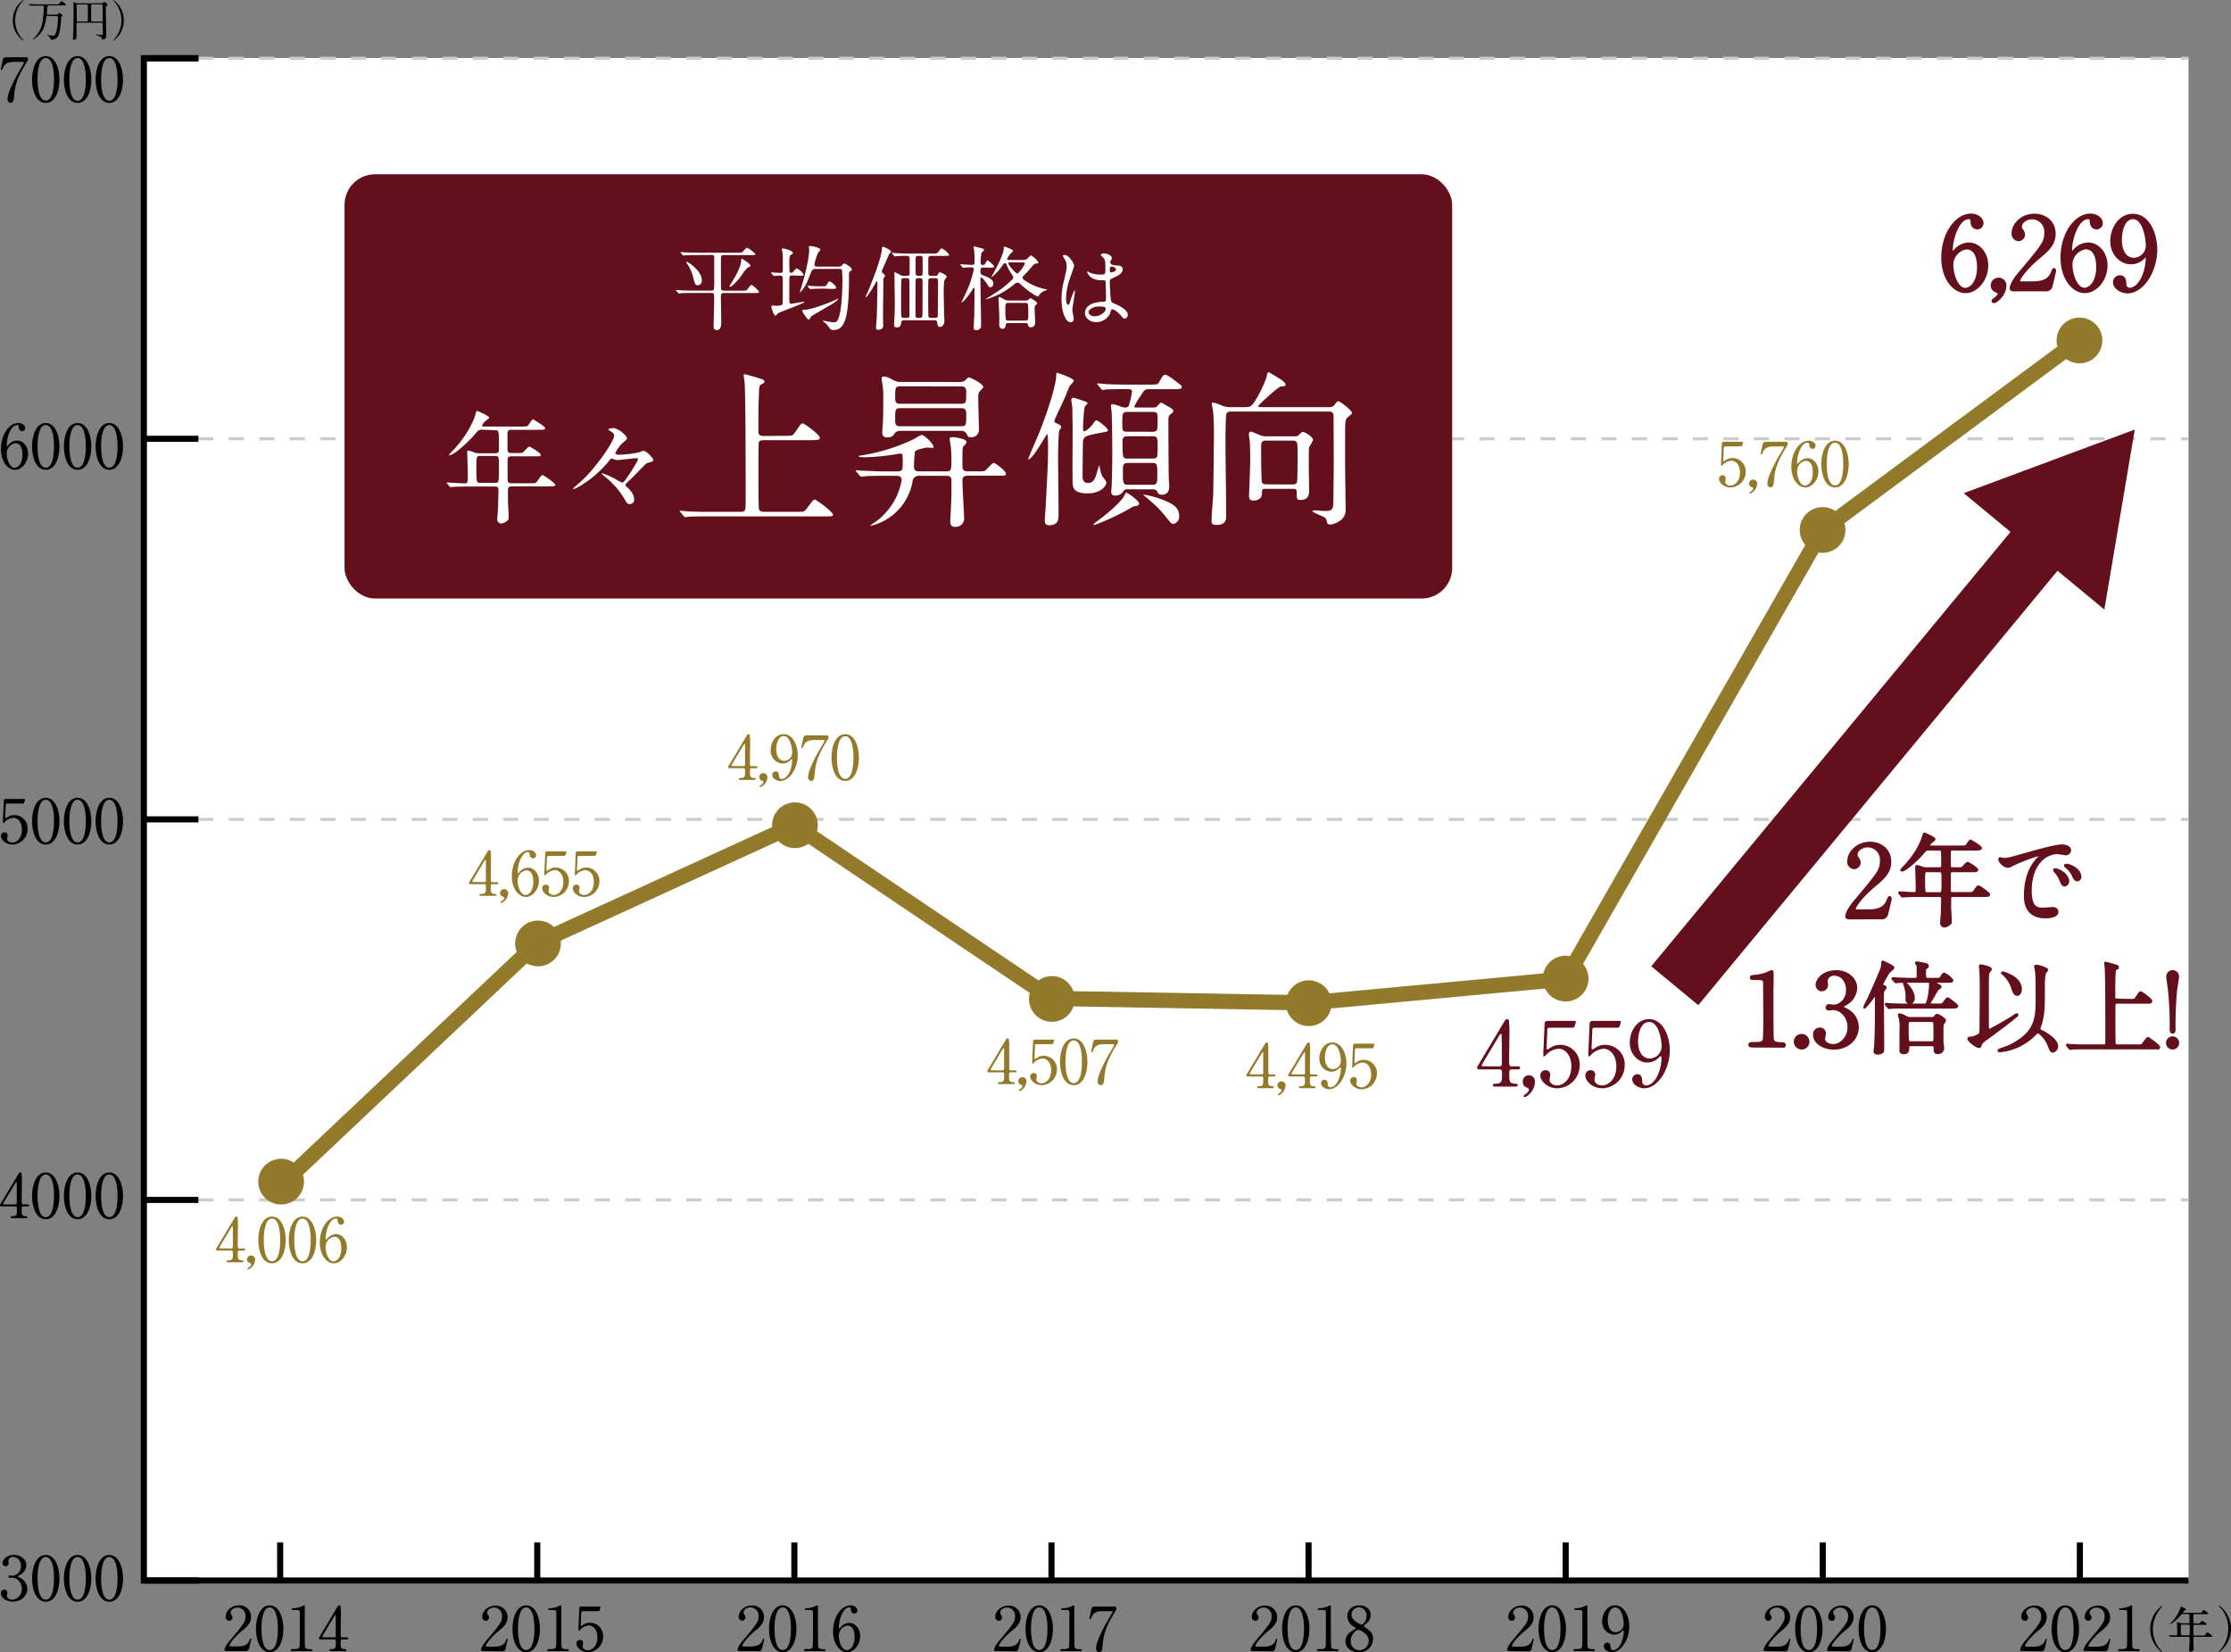 <svg xmlns="http://www.w3.org/2000/svg" viewBox="0 0 731.4 541.59"><rect x="0" y="0" width="731.4" height="541.59" fill="#808080" stroke="none"/><defs><style>.cls-1{fill:#fff;}.cls-2,.cls-3,.cls-4,.cls-6,.cls-8,.cls-9{fill:none;}.cls-2,.cls-3{stroke:#ccc;}.cls-2,.cls-3,.cls-4,.cls-6,.cls-9{stroke-miterlimit:10;}.cls-3{stroke-dasharray:5 5;}.cls-4{stroke:#000;stroke-width:2px;}.cls-5{fill:#937a2b;}.cls-6{stroke:#937a2b;stroke-width:5px;}.cls-7{fill:#63101c;}.cls-8,.cls-9{stroke:#63101c;}.cls-8{stroke-linecap:round;stroke-linejoin:round;stroke-width:0.75px;}.cls-9{stroke-width:20px;}</style></defs><g id="レイヤー_2" data-name="レイヤー 2"><g id="レイヤー_1-2" data-name="レイヤー 1"><rect class="cls-1" x="47.16" y="19.02" width="670.31" height="499"/><line class="cls-2" x1="717.47" y1="268.59" x2="714.97" y2="268.59"/><line class="cls-3" x1="709.97" y1="268.59" x2="52.16" y2="268.59"/><line class="cls-2" x1="49.66" y1="268.59" x2="47.16" y2="268.59"/><line class="cls-2" x1="717.47" y1="19.09" x2="714.97" y2="19.09"/><line class="cls-3" x1="709.97" y1="19.09" x2="52.16" y2="19.09"/><line class="cls-2" x1="49.66" y1="19.09" x2="47.16" y2="19.09"/><line class="cls-2" x1="717.47" y1="143.84" x2="714.97" y2="143.84"/><line class="cls-3" x1="709.97" y1="143.84" x2="52.16" y2="143.84"/><line class="cls-2" x1="49.66" y1="143.84" x2="47.16" y2="143.84"/><line class="cls-2" x1="717.47" y1="393.34" x2="714.97" y2="393.34"/><line class="cls-3" x1="709.97" y1="393.34" x2="52.16" y2="393.34"/><line class="cls-2" x1="49.66" y1="393.34" x2="47.16" y2="393.34"/><path d="M8.62,513.1a3.83,3.83,0,0,1-1.78,3c-.16.1-1,.58-1,.7s.94.5,1.1.6a3.93,3.93,0,0,1,2,3.4c0,2.56-2.2,4.22-4.72,4.22-2,0-3.92-1.12-3.92-2.72a1.11,1.11,0,0,1,1.14-1.2.94.94,0,0,1,1,.94c0,.16-.18.9-.18,1.06,0,.74.86,1.28,1.8,1.28a3.45,3.45,0,0,0,3.1-3.56c0-1.9-1.38-3.66-3.14-3.66-.1,0-.66.08-.78.08a.39.39,0,0,1-.44-.4.43.43,0,0,1,.46-.42c.12,0,.72.1.86.1a3,3,0,0,0,2.74-3.16,2.76,2.76,0,0,0-2.52-3,1.44,1.44,0,0,0-1.6,1.28c0,.1.1.62.1.74a1,1,0,0,1-1,1.06,1,1,0,0,1-1-1.06c0-1,1.18-2.68,3.9-2.68C6.66,509.72,8.62,511.06,8.62,513.1Z"/><path d="M15,525.06c-3.16,0-4.5-4-4.5-7.66s1.36-7.68,4.5-7.68,4.5,4.16,4.5,7.68S18.26,525.06,15,525.06Zm0-14.68c-2.66,0-2.7,6-2.7,7,0,.82,0,7,2.7,7s2.7-6,2.7-7C17.74,516.56,17.74,510.38,15,510.38Z"/><path d="M25.44,525.06c-3.16,0-4.5-4-4.5-7.66s1.36-7.68,4.5-7.68,4.5,4.16,4.5,7.68S28.66,525.06,25.44,525.06Zm0-14.68c-2.66,0-2.7,6-2.7,7,0,.82,0,7,2.7,7s2.7-6,2.7-7C28.14,516.56,28.14,510.38,25.44,510.38Z"/><path d="M35.84,525.06c-3.16,0-4.5-4-4.5-7.66s1.36-7.68,4.5-7.68,4.5,4.16,4.5,7.68S39.06,525.06,35.84,525.06Zm0-14.68c-2.66,0-2.7,6-2.7,7,0,.82,0,7,2.7,7s2.7-6,2.7-7C38.54,516.56,38.54,510.38,35.84,510.38Z"/><path d="M2.56,263.4c-.68,0-.68.18-.7.8,0,.3-.16,3.68-.16,3.7s0,.3.18.3.18,0,.78-.42a3.75,3.75,0,0,1,2.1-.58,4.33,4.33,0,0,1,4.3,4.54,5.1,5.1,0,0,1-5,5.1c-2.12,0-3.74-1.56-3.74-2.84a1.12,1.12,0,0,1,1.18-1.16.94.94,0,0,1,1,1c0,.16-.16.94-.16,1.12,0,.86,1,1.26,1.66,1.26,1.46,0,3.18-1.42,3.18-4.22s-1.54-3.92-2.82-3.92a4.53,4.53,0,0,0-2.6,1.16c-.1.08-.48.56-.62.56s-.18-.14-.18-.32c0-.8.24-5.76.28-6.84,0-.26,0-.74.64-.74H7.62c.4,0,.58,0,.58.2a5.38,5.38,0,0,1-.28,1c-.12.3-.32.3-.58.3Z"/><path d="M15,276.84c-3.16,0-4.5-4-4.5-7.66s1.36-7.68,4.5-7.68,4.5,4.16,4.5,7.68S18.26,276.84,15,276.84Zm0-14.68c-2.66,0-2.7,6-2.7,7,0,.82,0,7,2.7,7s2.7-6,2.7-7C17.74,268.34,17.74,262.16,15,262.16Z"/><path d="M25.44,276.84c-3.16,0-4.5-4-4.5-7.66s1.36-7.68,4.5-7.68,4.5,4.16,4.5,7.68S28.66,276.84,25.44,276.84Zm0-14.68c-2.66,0-2.7,6-2.7,7,0,.82,0,7,2.7,7s2.7-6,2.7-7C28.14,268.34,28.14,262.16,25.44,262.16Z"/><path d="M35.84,276.84c-3.16,0-4.5-4-4.5-7.66s1.36-7.68,4.5-7.68,4.5,4.16,4.5,7.68S39.06,276.84,35.84,276.84Zm0-14.68c-2.66,0-2.7,6-2.7,7,0,.82,0,7,2.7,7s2.7-6,2.7-7C38.54,268.34,38.54,262.16,35.84,262.16Z"/><path d="M8.32,18.76c.44,0,.84,0,.84.56a1.18,1.18,0,0,1-.22.76C5.36,25.71,4.86,28.35,4.6,31.81c-.06.72-.16,1.92-1.14,1.92a1.14,1.14,0,0,1-1-1.2c0-2.2,2.5-6.8,3.18-8.06.34-.62,2.22-3.67,2.22-3.93s-.16-.25-.52-.25H4.56c-2.3,0-3.12.79-3.56,1.92-.26.64-.3.7-.46.7a.25.25,0,0,1-.26-.26c0-.07.46-2.23.52-2.53.24-1.1.34-1.36,1.38-1.36Z"/><path d="M15,33.73c-3.16,0-4.5-4-4.5-7.66s1.36-7.69,4.5-7.69,4.5,4.16,4.5,7.69S18.26,33.73,15,33.73ZM15,19c-2.66,0-2.7,6-2.7,7,0,.82,0,7,2.7,7s2.7-6,2.7-7C17.74,25.23,17.74,19,15,19Z"/><path d="M25.44,33.73c-3.16,0-4.5-4-4.5-7.66s1.36-7.69,4.5-7.69,4.5,4.16,4.5,7.69S28.66,33.73,25.44,33.73Zm0-14.69c-2.66,0-2.7,6-2.7,7,0,.82,0,7,2.7,7s2.7-6,2.7-7C28.14,25.23,28.14,19,25.44,19Z"/><path d="M35.84,33.73c-3.16,0-4.5-4-4.5-7.66s1.36-7.69,4.5-7.69,4.5,4.16,4.5,7.69S39.06,33.73,35.84,33.73Zm0-14.69c-2.66,0-2.7,6-2.7,7,0,.82,0,7,2.7,7s2.7-6,2.7-7C38.54,25.23,38.54,19,35.84,19Z"/><path d="M9.08,394.81c.12,0,.48,0,.48.32s-.3.34-.48.34H7.7c-.58,0-.58.32-.58,1.18,0,1.22,0,1.9,1.06,2,.66.06.82.06.82.36s-.36.3-.54.3H4c-.16,0-.48,0-.48-.3s.26-.34.68-.34c1.36,0,1.36-.72,1.36-2,0-.82,0-1.2-.54-1.2H.48c-.24,0-.48,0-.48-.36,0-.2,0-.26.4-.84.44-.74,5.16-8.62,5.28-8.84.6-1,.66-1.1,1-1.1a.48.48,0,0,1,.38.2,22.35,22.35,0,0,1,.12,2.94c0,.76-.06,4.5-.06,5.34,0,1.8,0,2,.56,2Zm-4.1,0a.49.49,0,0,0,.52-.44c0-.18,0-2.38,0-3.56,0-.28,0-2.92,0-3s0-.28-.16-.28-.42.5-.54.7C4.36,389,1,394.45,1,394.61s.12.2.4.2Z"/><path d="M15,399.67c-3.16,0-4.5-4-4.5-7.66s1.36-7.68,4.5-7.68,4.5,4.16,4.5,7.68S18.26,399.67,15,399.67ZM15,385c-2.66,0-2.7,6-2.7,7,0,.82,0,7,2.7,7s2.7-6,2.7-7C17.74,391.17,17.74,385,15,385Z"/><path d="M25.44,399.67c-3.16,0-4.5-4-4.5-7.66s1.36-7.68,4.5-7.68,4.5,4.16,4.5,7.68S28.66,399.67,25.44,399.67Zm0-14.68c-2.66,0-2.7,6-2.7,7,0,.82,0,7,2.7,7s2.7-6,2.7-7C28.14,391.17,28.14,385,25.44,385Z"/><path d="M35.84,399.67c-3.16,0-4.5-4-4.5-7.66s1.36-7.68,4.5-7.68,4.5,4.16,4.5,7.68S39.06,399.67,35.84,399.67Zm0-14.68c-2.66,0-2.7,6-2.7,7,0,.82,0,7,2.7,7s2.7-6,2.7-7C38.54,391.17,38.54,385,35.84,385Z"/><polyline class="cls-4" points="65.04 19.09 47.16 19.09 47.16 81.16 47.16 518.09 107.63 518.09 710.63 518.09 717.47 518.09"/><line class="cls-4" x1="91.85" y1="518.09" x2="91.85" y2="505.62"/><line class="cls-4" x1="176.13" y1="518.09" x2="176.13" y2="505.62"/><line class="cls-4" x1="260.42" y1="518.09" x2="260.42" y2="505.62"/><line class="cls-4" x1="344.71" y1="518.09" x2="344.71" y2="505.62"/><line class="cls-4" x1="428.99" y1="518.09" x2="428.99" y2="505.62"/><line class="cls-4" x1="513.28" y1="518.09" x2="513.28" y2="505.62"/><line class="cls-4" x1="597.56" y1="518.09" x2="597.56" y2="505.62"/><line class="cls-4" x1="47.16" y1="393.34" x2="65.04" y2="393.34"/><circle class="cls-5" cx="681.72" cy="111.6" r="7.5"/><circle class="cls-5" cx="597.5" cy="173.73" r="7.5"/><circle class="cls-5" cx="513.27" cy="320.79" r="7.5"/><circle class="cls-5" cx="429.05" cy="328.85" r="7.5"/><circle class="cls-5" cx="344.83" cy="327.46" r="7.5"/><circle class="cls-5" cx="260.61" cy="270.52" r="7.5"/><circle class="cls-5" cx="176.38" cy="309.26" r="7.5"/><circle class="cls-5" cx="92.16" cy="387.34" r="7.5"/><line class="cls-4" x1="681.85" y1="518.09" x2="681.85" y2="505.62"/><path d="M578.77,541.21c-.12,0-.58,0-.58-.3,0-1.06,1.28-2.6,1.74-3.14,4.72-5.62,5.14-6.15,5.14-8a2.67,2.67,0,0,0-2.66-2.82c-1.2,0-2.24.82-2.24,1.68a1,1,0,0,0,.2.6,1.62,1.62,0,0,1,.42,1,1.09,1.09,0,0,1-1.08,1.08,1.23,1.23,0,0,1-1.14-1.36c0-1.7,1.76-3.62,4.3-3.62a3.74,3.74,0,0,1,4,3.76c0,2.07-1.26,3.21-3,4.63-3,2.52-4.1,4.38-4.1,4.76s.64.3.72.3h2.06c2,0,3.18-.56,3.74-1.88.32-.74.32-.76.44-.76s.2.24.2.28-.64,2.74-.74,3.16a1.06,1.06,0,0,1-1.2.72Z"/><path d="M593,541.59c-3.16,0-4.5-4-4.5-7.66s1.36-7.69,4.5-7.69,4.5,4.16,4.5,7.69S596.21,541.59,593,541.59Zm0-14.69c-2.66,0-2.7,6-2.7,7,0,.82,0,7,2.7,7s2.7-6,2.7-7C595.69,533.08,595.69,526.9,593,526.9Z"/><path d="M599.57,541.21c-.12,0-.58,0-.58-.3,0-1.06,1.28-2.6,1.74-3.14,4.72-5.62,5.14-6.15,5.14-8a2.67,2.67,0,0,0-2.66-2.82c-1.2,0-2.24.82-2.24,1.68a1,1,0,0,0,.2.6,1.62,1.62,0,0,1,.42,1,1.09,1.09,0,0,1-1.08,1.08,1.23,1.23,0,0,1-1.14-1.36c0-1.7,1.76-3.62,4.3-3.62a3.74,3.74,0,0,1,4,3.76c0,2.07-1.26,3.21-3,4.63-3,2.52-4.1,4.38-4.1,4.76s.64.3.72.3h2.06c2,0,3.18-.56,3.74-1.88.32-.74.32-.76.44-.76s.2.24.2.28-.64,2.74-.74,3.16a1.06,1.06,0,0,1-1.2.72Z"/><path d="M613.79,541.59c-3.16,0-4.5-4-4.5-7.66s1.36-7.69,4.5-7.69,4.5,4.16,4.5,7.69S617,541.59,613.79,541.59Zm0-14.69c-2.66,0-2.7,6-2.7,7,0,.82,0,7,2.7,7s2.7-6,2.7-7C616.49,533.08,616.49,526.9,613.79,526.9Z"/><path d="M494.67,541.21c-.12,0-.58,0-.58-.3,0-1.06,1.28-2.6,1.74-3.14,4.72-5.62,5.14-6.15,5.14-8a2.67,2.67,0,0,0-2.66-2.82c-1.2,0-2.24.82-2.24,1.68a1,1,0,0,0,.2.6,1.62,1.62,0,0,1,.42,1,1.09,1.09,0,0,1-1.08,1.08,1.23,1.23,0,0,1-1.14-1.36c0-1.7,1.76-3.62,4.3-3.62a3.74,3.74,0,0,1,4,3.76c0,2.07-1.26,3.21-3,4.63-3,2.52-4.1,4.38-4.1,4.76s.64.3.72.3h2.06c2,0,3.18-.56,3.74-1.88.32-.74.32-.76.44-.76s.2.24.2.28-.64,2.74-.74,3.16a1.06,1.06,0,0,1-1.2.72Z"/><path d="M508.89,541.59c-3.16,0-4.5-4-4.5-7.66s1.36-7.69,4.5-7.69,4.5,4.16,4.5,7.69S512.11,541.59,508.89,541.59Zm0-14.69c-2.66,0-2.7,6-2.7,7,0,.82,0,7,2.7,7s2.7-6,2.7-7C511.59,533.08,511.59,526.9,508.89,526.9Z"/><path d="M516.25,541.21c-.44,0-.46-.26-.46-.32,0-.32.3-.32,1-.32,1.08,0,1.6-.06,1.84-.62.14-.34.14-3.86.14-4.56,0-1,0-5.63,0-6.69s-.28-.94-2-.94c-.48,0-.68,0-.68-.26s.2-.28.82-.32a9.36,9.36,0,0,0,2.26-.5,8.62,8.62,0,0,1,1-.44c.22,0,.22.06.22,1,0,.54,0,3.12,0,3.72,0,.92,0,8.61.08,8.83.14.58.42.82,1.9.82.18,0,.48,0,.48.36s-.32.28-.5.28Z"/><path d="M525.25,531.42c0-2.48,1.62-5.18,4.24-5.18,3.14,0,4.64,3.76,4.64,6.88,0,4.37-2.7,8.47-5.68,8.47-1.3,0-2.66-.9-2.66-2a1.14,1.14,0,0,1,1.16-1.14c.94,0,1,.88,1.06,1.58a.85.85,0,0,0,.92.9c.36,0,1.6-.22,2.58-2.4a10,10,0,0,0,.78-3.68c0-.12,0-.38-.18-.38s-.3.16-.36.22a3.54,3.54,0,0,1-2.68,1.16A4.17,4.17,0,0,1,525.25,531.42Zm7.06,1c0-1.45-.58-5.51-2.78-5.51-1.66,0-2.44,2.22-2.44,4.31,0,2.62,1.22,3.82,2.58,3.82A2.68,2.68,0,0,0,532.31,532.37Z"/><path d="M410.58,541.21c-.12,0-.58,0-.58-.3,0-1.06,1.28-2.6,1.74-3.14,4.72-5.62,5.14-6.15,5.14-8a2.67,2.67,0,0,0-2.66-2.82c-1.2,0-2.24.82-2.24,1.68a1,1,0,0,0,.2.6,1.62,1.62,0,0,1,.42,1,1.09,1.09,0,0,1-1.08,1.08,1.23,1.23,0,0,1-1.14-1.36c0-1.7,1.76-3.62,4.3-3.62a3.74,3.74,0,0,1,4,3.76c0,2.07-1.26,3.21-3,4.63-3,2.52-4.1,4.38-4.1,4.76s.64.3.72.3h2.06c2,0,3.18-.56,3.74-1.88.32-.74.32-.76.44-.76s.2.24.2.28-.64,2.74-.74,3.16a1.06,1.06,0,0,1-1.2.72Z"/><path d="M424.8,541.59c-3.16,0-4.5-4-4.5-7.66s1.36-7.69,4.5-7.69,4.5,4.16,4.5,7.69S428,541.59,424.8,541.59Zm0-14.69c-2.66,0-2.7,6-2.7,7,0,.82,0,7,2.7,7s2.7-6,2.7-7C427.5,533.08,427.5,526.9,424.8,526.9Z"/><path d="M432.16,541.21c-.44,0-.46-.26-.46-.32,0-.32.3-.32,1-.32,1.08,0,1.6-.06,1.84-.62.14-.34.14-3.86.14-4.56,0-1,0-5.63,0-6.69s-.28-.94-2-.94c-.48,0-.68,0-.68-.26s.2-.28.82-.32a9.36,9.36,0,0,0,2.26-.5,8.62,8.62,0,0,1,1-.44c.22,0,.22.06.22,1,0,.54,0,3.12,0,3.72,0,.92,0,8.61.08,8.83.14.58.42.82,1.9.82.18,0,.48,0,.48.36s-.32.28-.5.28Z"/><path d="M443.62,534.37c.72-.44.8-.48.8-.62s-.12-.22-.58-.5a4.09,4.09,0,0,1-2.14-3.47c0-2.36,1.92-3.54,4-3.54,2.52,0,3.68,1.7,3.66,3.16a3.52,3.52,0,0,1-1.24,2.6c-.14.15-1,.77-1,1s.16.28.84.72c1.84,1.2,2.18,2.38,2.18,3.5a4.43,4.43,0,0,1-4.72,4.38c-2.4,0-4.32-1.46-4.32-3.42C441.12,536.89,441.38,535.69,443.62,534.37Zm3.66.94a4.61,4.61,0,0,0-2-1.06c-.56,0-2.48,1.5-2.48,3.64a2.89,2.89,0,0,0,2.86,3.06,3.14,3.14,0,0,0,3.06-3A3,3,0,0,0,447.28,535.31Zm-3.1-4a5.65,5.65,0,0,0,2.18,1.21c.58,0,1.64-1.21,1.64-2.82a2.59,2.59,0,0,0-2.58-2.82,2.41,2.41,0,0,0-1.24,4.43Z"/><path d="M326.48,541.21c-.12,0-.58,0-.58-.3,0-1.06,1.28-2.6,1.74-3.14,4.72-5.62,5.14-6.15,5.14-8a2.67,2.67,0,0,0-2.66-2.82c-1.2,0-2.24.82-2.24,1.68a1,1,0,0,0,.2.6,1.62,1.62,0,0,1,.42,1,1.09,1.09,0,0,1-1.08,1.08,1.23,1.23,0,0,1-1.14-1.36c0-1.7,1.76-3.62,4.3-3.62a3.74,3.74,0,0,1,4,3.76c0,2.07-1.26,3.21-3,4.63-3,2.52-4.1,4.38-4.1,4.76s.64.3.72.3h2.06c2,0,3.18-.56,3.74-1.88.32-.74.32-.76.44-.76s.2.24.2.28-.64,2.74-.74,3.16a1.06,1.06,0,0,1-1.2.72Z"/><path d="M340.7,541.59c-3.16,0-4.5-4-4.5-7.66s1.36-7.69,4.5-7.69,4.5,4.16,4.5,7.69S343.92,541.59,340.7,541.59Zm0-14.69c-2.66,0-2.7,6-2.7,7,0,.82,0,7,2.7,7s2.7-6,2.7-7C343.4,533.08,343.4,526.9,340.7,526.9Z"/><path d="M348.06,541.21c-.44,0-.46-.26-.46-.32,0-.32.3-.32,1-.32,1.08,0,1.6-.06,1.84-.62.14-.34.14-3.86.14-4.56,0-1,0-5.63,0-6.69s-.28-.94-2-.94c-.48,0-.68,0-.68-.26s.2-.28.82-.32a9.36,9.36,0,0,0,2.26-.5,8.62,8.62,0,0,1,1-.44c.22,0,.22.06.22,1,0,.54,0,3.12,0,3.72,0,.92,0,8.61.08,8.83.14.58.42.82,1.9.82.18,0,.48,0,.48.36s-.32.28-.5.28Z"/><path d="M365.18,526.62c.44,0,.84,0,.84.56a1.18,1.18,0,0,1-.22.76c-3.58,5.63-4.08,8.27-4.34,11.73-.06.72-.16,1.92-1.14,1.92a1.14,1.14,0,0,1-1-1.2c0-2.2,2.5-6.81,3.18-8.06.34-.62,2.22-3.67,2.22-3.93s-.16-.26-.52-.26h-2.76c-2.3,0-3.12.8-3.56,1.92-.26.65-.3.7-.46.7a.25.25,0,0,1-.26-.26c0-.06.46-2.22.52-2.52.24-1.1.34-1.36,1.38-1.36Z"/><path d="M242.38,541.21c-.12,0-.58,0-.58-.3,0-1.06,1.28-2.6,1.74-3.14,4.72-5.62,5.14-6.15,5.14-8A2.67,2.67,0,0,0,246,526.9c-1.19,0-2.24.82-2.24,1.68a1,1,0,0,0,.2.6,1.58,1.58,0,0,1,.43,1,1.1,1.1,0,0,1-1.09,1.08,1.23,1.23,0,0,1-1.14-1.36c0-1.7,1.76-3.62,4.31-3.62a3.74,3.74,0,0,1,4,3.76c0,2.07-1.26,3.21-3,4.63-3,2.52-4.1,4.38-4.1,4.76s.64.3.72.3h2.06c2,0,3.19-.56,3.75-1.88.31-.74.31-.76.44-.76s.19.24.19.28-.63,2.74-.74,3.16a1,1,0,0,1-1.19.72Z"/><path d="M256.6,541.59c-3.16,0-4.5-4-4.5-7.66s1.36-7.69,4.5-7.69,4.51,4.16,4.51,7.69S259.83,541.59,256.6,541.59Zm0-14.69c-2.66,0-2.69,6-2.69,7,0,.82,0,7,2.69,7s2.71-6,2.71-7C259.31,533.08,259.31,526.9,256.6,526.9Z"/><path d="M264,541.21c-.44,0-.46-.26-.46-.32,0-.32.3-.32,1-.32,1.08,0,1.6-.06,1.84-.62.14-.34.14-3.86.14-4.56,0-1,0-5.63,0-6.69s-.28-.94-2-.94c-.48,0-.68,0-.68-.26s.2-.28.82-.32a9.53,9.53,0,0,0,2.27-.5,8.47,8.47,0,0,1,1-.44c.22,0,.22.06.22,1,0,.54,0,3.12,0,3.72,0,.92,0,8.61.08,8.83.13.58.42.82,1.9.82.18,0,.47,0,.47.36s-.31.28-.5.28Z"/><path d="M282,536.31c0,2.86-2.08,5.28-4.29,5.28s-4.6-2.46-4.6-6.86c0-4.67,2.68-8.49,5.71-8.49,1.21,0,2.24.74,2.24,1.68a1,1,0,0,1-1,1c-.36,0-1.07-.22-1.1-1.34,0-.4-.06-.68-.58-.68-1.93,0-3.37,3.85-3.37,6.51,0,.08,0,.4.14.4s.1-.06.5-.46a3.77,3.77,0,0,1,2.81-1.36C280.25,532,282,533.75,282,536.31Zm-7-.18c0,2.06,1,4.82,2.6,4.82.92,0,2.57-1.1,2.57-4.38,0-1-.18-3.7-2.34-3.7A3.31,3.31,0,0,0,275,536.13Z"/><path d="M158.29,541.21c-.12,0-.58,0-.58-.3,0-1.06,1.28-2.6,1.74-3.14,4.72-5.62,5.14-6.15,5.14-8a2.67,2.67,0,0,0-2.66-2.82c-1.2,0-2.24.82-2.24,1.68a1,1,0,0,0,.2.6,1.62,1.62,0,0,1,.42,1,1.09,1.09,0,0,1-1.08,1.08,1.23,1.23,0,0,1-1.14-1.36c0-1.7,1.76-3.62,4.3-3.62a3.74,3.74,0,0,1,4,3.76c0,2.07-1.26,3.21-3,4.63-3,2.52-4.1,4.38-4.1,4.76s.64.3.72.3h2.06c2,0,3.18-.56,3.74-1.88.32-.74.32-.76.44-.76s.2.24.2.28-.64,2.74-.74,3.16a1.06,1.06,0,0,1-1.2.72Z"/><path d="M172.51,541.59c-3.16,0-4.5-4-4.5-7.66s1.36-7.69,4.5-7.69,4.5,4.16,4.5,7.69S175.73,541.59,172.51,541.59Zm0-14.69c-2.66,0-2.7,6-2.7,7,0,.82,0,7,2.7,7s2.7-6,2.7-7C175.21,533.08,175.21,526.9,172.51,526.9Z"/><path d="M179.87,541.21c-.44,0-.46-.26-.46-.32,0-.32.3-.32,1-.32,1.08,0,1.6-.06,1.84-.62.14-.34.14-3.86.14-4.56,0-1,0-5.63,0-6.69s-.28-.94-2-.94c-.48,0-.68,0-.68-.26s.2-.28.82-.32a9.36,9.36,0,0,0,2.26-.5,8.62,8.62,0,0,1,1-.44c.22,0,.22.06.22,1,0,.54,0,3.12,0,3.72,0,.92,0,8.61.08,8.83.14.58.42.82,1.9.82.18,0,.48,0,.48.36s-.32.28-.5.28Z"/><path d="M191.23,528.14c-.68,0-.68.18-.7.8,0,.3-.16,3.68-.16,3.71s0,.3.18.3.18,0,.78-.42a3.75,3.75,0,0,1,2.1-.58,4.33,4.33,0,0,1,4.3,4.54,5.1,5.1,0,0,1-5,5.1c-2.12,0-3.74-1.56-3.74-2.84a1.12,1.12,0,0,1,1.18-1.16.94.94,0,0,1,1,1c0,.16-.16.94-.16,1.12,0,.86,1,1.26,1.66,1.26,1.46,0,3.18-1.42,3.18-4.22s-1.54-3.92-2.82-3.92a4.53,4.53,0,0,0-2.6,1.16c-.1.08-.48.56-.62.56s-.18-.14-.18-.32c0-.8.24-5.77.28-6.85,0-.26,0-.74.64-.74h5.72c.4,0,.58,0,.58.2a5.38,5.38,0,0,1-.28,1c-.12.3-.32.3-.58.3Z"/><path d="M74.19,541.21c-.12,0-.58,0-.58-.3,0-1.06,1.28-2.6,1.74-3.14,4.72-5.62,5.14-6.15,5.14-8a2.67,2.67,0,0,0-2.66-2.82c-1.2,0-2.24.82-2.24,1.68a1,1,0,0,0,.2.6,1.62,1.62,0,0,1,.42,1,1.09,1.09,0,0,1-1.08,1.08A1.23,1.23,0,0,1,74,529.86c0-1.7,1.76-3.62,4.3-3.62a3.74,3.74,0,0,1,4,3.76c0,2.07-1.26,3.21-3,4.63-3,2.52-4.1,4.38-4.1,4.76s.64.3.72.3H78c2,0,3.18-.56,3.74-1.88.32-.74.32-.76.44-.76s.2.24.2.28-.64,2.74-.74,3.16a1.06,1.06,0,0,1-1.2.72Z"/><path d="M88.41,541.59c-3.16,0-4.5-4-4.5-7.66s1.36-7.69,4.5-7.69,4.5,4.16,4.5,7.69S91.63,541.59,88.41,541.59Zm0-14.69c-2.66,0-2.7,6-2.7,7,0,.82,0,7,2.7,7s2.7-6,2.7-7C91.11,533.08,91.11,526.9,88.41,526.9Z"/><path d="M95.77,541.21c-.44,0-.46-.26-.46-.32,0-.32.3-.32,1-.32,1.08,0,1.6-.06,1.84-.62.14-.34.14-3.86.14-4.56,0-1,0-5.63,0-6.69s-.28-.94-2-.94c-.48,0-.68,0-.68-.26s.2-.28.82-.32a9.36,9.36,0,0,0,2.26-.5,8.62,8.62,0,0,1,1-.44c.22,0,.22.06.22,1,0,.54,0,3.12,0,3.72,0,.92,0,8.61.08,8.83.14.58.42.82,1.9.82.18,0,.48,0,.48.36s-.32.28-.5.28Z"/><path d="M113.65,536.73c.12,0,.48,0,.48.32s-.3.34-.48.34h-1.38c-.58,0-.58.32-.58,1.18,0,1.22,0,1.9,1.06,2,.66.06.82.06.82.36s-.36.3-.54.3h-4.5c-.16,0-.48,0-.48-.3s.26-.34.68-.34c1.36,0,1.36-.72,1.36-2,0-.82,0-1.2-.54-1.2h-4.5c-.24,0-.48,0-.48-.36,0-.2,0-.26.4-.84.44-.74,5.16-8.63,5.28-8.85.6-1,.66-1.1,1-1.1a.48.48,0,0,1,.38.2,22.35,22.35,0,0,1,.12,2.94c0,.76-.06,4.51-.06,5.35,0,1.8,0,2,.56,2Zm-4.1,0a.49.49,0,0,0,.52-.44c0-.18,0-2.38,0-3.56,0-.28,0-2.93,0-3s0-.28-.16-.28-.42.5-.54.7c-.42.73-3.74,6.19-3.74,6.35s.12.2.4.2Z"/><path d="M662.87,541.21c-.12,0-.58,0-.58-.3,0-1.06,1.28-2.6,1.74-3.14,4.72-5.62,5.14-6.15,5.14-8a2.67,2.67,0,0,0-2.66-2.82c-1.2,0-2.25.82-2.25,1.68a1,1,0,0,0,.2.6,1.58,1.58,0,0,1,.43,1,1.09,1.09,0,0,1-1.09,1.08,1.22,1.22,0,0,1-1.13-1.36c0-1.7,1.75-3.62,4.3-3.62a3.74,3.74,0,0,1,4,3.76c0,2.07-1.26,3.21-3,4.63-3,2.52-4.1,4.38-4.1,4.76s.63.3.71.3h2.07c2,0,3.18-.56,3.74-1.88.32-.74.32-.76.44-.76s.2.24.2.28-.64,2.74-.74,3.16a1.06,1.06,0,0,1-1.2.72Z"/><path d="M677.09,541.59c-3.16,0-4.51-4-4.51-7.66s1.37-7.69,4.51-7.69,4.5,4.16,4.5,7.69S680.31,541.59,677.09,541.59Zm0-14.69c-2.66,0-2.7,6-2.7,7,0,.82,0,7,2.7,7s2.7-6,2.7-7C679.79,533.08,679.79,526.9,677.09,526.9Z"/><path d="M683.67,541.21c-.13,0-.59,0-.59-.3,0-1.06,1.29-2.6,1.75-3.14,4.72-5.62,5.14-6.15,5.14-8a2.67,2.67,0,0,0-2.66-2.82c-1.2,0-2.25.82-2.25,1.68a1,1,0,0,0,.2.6,1.56,1.56,0,0,1,.42,1,1.08,1.08,0,0,1-1.08,1.08,1.23,1.23,0,0,1-1.14-1.36c0-1.7,1.76-3.62,4.31-3.62a3.74,3.74,0,0,1,4,3.76c0,2.07-1.26,3.21-3,4.63-3,2.52-4.1,4.38-4.1,4.76s.63.3.71.3h2.07c2,0,3.18-.56,3.74-1.88.32-.74.32-.76.44-.76s.2.24.2.28-.64,2.74-.74,3.16a1.06,1.06,0,0,1-1.2.72Z"/><path d="M694.84,541.21c-.43,0-.46-.26-.46-.32,0-.32.31-.32,1-.32,1.08,0,1.6-.06,1.84-.62.14-.34.14-3.86.14-4.56,0-1,0-5.63,0-6.69s-.28-.94-2-.94c-.48,0-.68,0-.68-.26s.2-.28.82-.32a9.36,9.36,0,0,0,2.26-.5,8.62,8.62,0,0,1,1-.44c.22,0,.22.06.22,1,0,.54,0,3.12,0,3.72,0,.92,0,8.61.08,8.83.14.58.42.82,1.9.82.18,0,.48,0,.48.36s-.32.28-.5.28Z"/><path d="M708.1,540.53a8.23,8.23,0,0,1,.78,1,.1.1,0,0,1-.11.09,9.44,9.44,0,0,1,0-15.23.1.1,0,0,1,.11.09,8.23,8.23,0,0,1-.78,1,10.51,10.51,0,0,0,0,13.15Z"/><path d="M715.74,529.09c-.5,0-.53,0-1,.58-.84,1-2.78,2.76-3.34,2.76,0,0-.07,0-.07,0a3.2,3.2,0,0,1,.52-.58,13.09,13.09,0,0,0,3-4.8c0-.08.13-.42.18-.42.29.11,1.58.67,1.58.9s-.44.4-.52.48a1.3,1.3,0,0,0-.39.57c0,.12,0,.12.43.12h4.69c.74,0,.81,0,.92-.15s.48-.8.64-.8,1.61.95,1.61,1.15-.32.23-.86.23h-3.59c-.22,0-.44,0-.48.38v2.12c0,.49.2.52.58.52h.61a3.54,3.54,0,0,0,.78,0c.15-.08.71-.82.9-.82s1.49.85,1.49,1.07-.21.21-.87.21h-2.91c-.45,0-.58.05-.58.59s0,1.84,0,2.45c0,.21,0,.5.5.5h2.6c.55,0,.61,0,.89-.4.41-.59.46-.66.62-.66a5.17,5.17,0,0,1,1.65,1.28c0,.15-.15.19-.85.19h-4.91c-.4,0-.48.16-.48.52v1.4c0,.29.09,1.68.09,2s0,.43-.16.54a1.4,1.4,0,0,1-.85.38.53.53,0,0,1-.49-.49c0-.23.09-1.31.11-1.57,0-.5.05-1.91.05-2.31s-.26-.48-.48-.48H713.9c-.38,0-1.46,0-2,0l-.33,0c-.07,0-.1,0-.15-.09l-.3-.37C711,536,711,536,711,536s0,0,.06,0c.32,0,1.91.11,2.28.11s.44-.11.44-1.07c0-.47-.08-2.89-.08-3,0-.26,0-.29.07-.29a2.45,2.45,0,0,1,.78.23,2,2,0,0,0,.75.12h2c.47,0,.5-.22.5-.49,0-2.53,0-2.53-.48-2.53Zm-.29,3.44c-.46,0-.51.06-.51,1.44,0,2.1,0,2.1.54,2.1h1.88c.51,0,.54,0,.54-1.91,0-1.58,0-1.63-.53-1.63Z"/><path d="M728.22,527.38a7.46,7.46,0,0,1-.79-1,.11.11,0,0,1,.12-.09,9.46,9.46,0,0,1,0,15.23.11.11,0,0,1-.12-.09,7.46,7.46,0,0,1,.79-1,10.55,10.55,0,0,0,0-13.15Z"/><path d="M7,12.42a7.16,7.16,0,0,1,.68.83.08.08,0,0,1-.09.08A8.12,8.12,0,0,1,4.21,6.67,8.15,8.15,0,0,1,7.59,0a.09.09,0,0,1,.09.08A6.4,6.4,0,0,1,7,.91,9.21,9.21,0,0,0,7,12.42Z"/><path d="M15.72,5.2c-.47,0-.47.07-.54.51-.37,2.67-.89,4.61-3.2,6.49a4.17,4.17,0,0,1-1.32.83l0,0s.13-.17.17-.21a9.75,9.75,0,0,0,3.17-6,33.42,33.42,0,0,0,.35-4.48c0-.31-.06-.48-.44-.48h-2c-.31,0-1.28,0-1.77,0l-.29,0c-.06,0-.07,0-.13-.1l-.26-.3c-.06-.07-.08-.09-.08-.1s0,0,.06,0l.62,0c.64,0,1.27.06,1.92.06h6.57c.64,0,.71,0,1-.39s.45-.62.64-.62c.37,0,1.49,1.06,1.49,1.18s-.29.19-.76.19h-5.4c-.1,0-.26,0-.26.07s0,0,.26.1.29.06.29.14-.34.28-.35.34l0,.87c0,.19-.07,1-.07,1.17s0,.34.42.34h2.59c.28,0,.42,0,.59-.18.28-.34.32-.37.42-.37s1.12.62,1.12.81-.09.19-.28.33-.21.22-.24,1c0,.51-.22,4.6-1.22,5.82a2.53,2.53,0,0,1-1.89.82c-.19,0-.21,0-.32-.36a3.06,3.06,0,0,0-.81-1c-.24-.2-.27-.22-.27-.28s0,0,.06,0,.47.13.56.14a5.49,5.49,0,0,0,1.16.16c.43,0,.73,0,1.08-1a18.16,18.16,0,0,0,.64-5c0-.34-.11-.42-.47-.42Z"/><path d="M25.56,7.44c-.21,0-.45,0-.47.39s0,2,0,4.2c0,1-.64,1-.77,1-.42,0-.42-.2-.42-.38,0,0,.08-1.19.1-1.41.1-1.49.12-7.59.12-7.73,0-.38-.05-2.22-.05-2.62,0-.1,0-.17.07-.17a2.84,2.84,0,0,1,.75.25,1.45,1.45,0,0,0,.72.11h7.53c.45,0,.51,0,.66-.19s.3-.26.38-.26,1.12.66,1.12.86-.07.18-.36.4-.25.2-.25,1.7c0,1.15.14,6.93.14,8.24,0,1-1.07,1.13-1.14,1.13-.24,0-.26-.1-.32-.48s-.72-.6-1.12-.75c-.74-.27-.83-.3-.83-.38s.1-.07.17-.07,1.46.21,1.74.21.3,0,.35-.15,0-1.21,0-1.52,0-2,0-2.11a.36.36,0,0,0-.42-.28Zm2.84-.37c.14,0,.29,0,.36-.16s.06-3,.06-3.3,0-1.87-.06-2-.21-.17-.36-.17H25.53c-.11,0-.3,0-.37.17s0,2.44,0,2.77,0,2.31,0,2.44.29.22.38.22Zm4.79,0c.49,0,.49-.09.49-1,0-.2,0-4.23-.07-4.4s-.24-.24-.46-.24h-2.8c-.18,0-.35,0-.42.15s-.07,2.25-.07,2.61,0,2.55.07,2.69.22.15.42.15Z"/><path d="M37.79.91a6.4,6.4,0,0,1-.68-.83A.09.09,0,0,1,37.2,0a8.15,8.15,0,0,1,3.38,6.67,8.12,8.12,0,0,1-3.38,6.66.08.08,0,0,1-.09-.08,7.16,7.16,0,0,1,.68-.83,9.21,9.21,0,0,0,0-11.51Z"/><path d="M9.2,148.73c0,2.86-2.08,5.28-4.28,5.28s-4.6-2.46-4.6-6.86c0-4.66,2.68-8.48,5.7-8.48,1.22,0,2.24.74,2.24,1.68a1,1,0,0,1-1,1c-.36,0-1.06-.22-1.1-1.34,0-.4-.06-.68-.58-.68-1.92,0-3.36,3.84-3.36,6.5,0,.08,0,.4.14.4s.1-.06.5-.46a3.78,3.78,0,0,1,2.8-1.36C7.48,144.41,9.2,146.17,9.2,148.73Zm-7-.18c0,2.06,1,4.82,2.6,4.82.92,0,2.56-1.1,2.56-4.38,0-1-.18-3.7-2.34-3.7A3.31,3.31,0,0,0,2.24,148.55Z"/><path d="M15,154c-3.16,0-4.5-4-4.5-7.66s1.36-7.68,4.5-7.68,4.5,4.16,4.5,7.68S18.26,154,15,154Zm0-14.68c-2.66,0-2.7,6-2.7,7,0,.82,0,7,2.7,7s2.7-6,2.7-7C17.74,145.51,17.74,139.33,15,139.33Z"/><path d="M25.44,154c-3.16,0-4.5-4-4.5-7.66s1.36-7.68,4.5-7.68,4.5,4.16,4.5,7.68S28.66,154,25.44,154Zm0-14.68c-2.66,0-2.7,6-2.7,7,0,.82,0,7,2.7,7s2.7-6,2.7-7C28.14,145.51,28.14,139.33,25.44,139.33Z"/><path d="M35.84,154c-3.16,0-4.5-4-4.5-7.66s1.36-7.68,4.5-7.68,4.5,4.16,4.5,7.68S39.06,154,35.84,154Zm0-14.68c-2.66,0-2.7,6-2.7,7,0,.82,0,7,2.7,7s2.7-6,2.7-7C38.54,145.51,38.54,139.33,35.84,139.33Z"/><line class="cls-4" x1="47.16" y1="268.59" x2="65.04" y2="268.59"/><line class="cls-4" x1="47.16" y1="19.09" x2="65.04" y2="19.09"/><line class="cls-4" x1="47.16" y1="518.09" x2="65.04" y2="518.09"/><line class="cls-6" x1="176.13" y1="309.13" x2="91.85" y2="388.7"/><line class="cls-6" x1="260.42" y1="270.51" x2="176.13" y2="309.13"/><line class="cls-6" x1="344.71" y1="327.28" x2="260.42" y2="270.51"/><line class="cls-6" x1="428.99" y1="328.75" x2="344.71" y2="327.28"/><line class="cls-6" x1="513.28" y1="320.9" x2="428.99" y2="328.75"/><line class="cls-6" x1="597.56" y1="173.67" x2="513.28" y2="320.9"/><line class="cls-6" x1="681.85" y1="111.26" x2="597.56" y2="173.67"/><line class="cls-4" x1="47.16" y1="143.84" x2="65.04" y2="143.84"/><path class="cls-5" d="M79.91,409.27c.12,0,.48,0,.48.32s-.3.34-.48.34H78.53c-.58,0-.58.32-.58,1.18,0,1.22,0,1.9,1.06,2,.66.06.82.06.82.36s-.36.3-.54.3h-4.5c-.16,0-.48,0-.48-.3s.26-.34.68-.34c1.36,0,1.36-.72,1.36-2,0-.82,0-1.2-.54-1.2h-4.5c-.24,0-.48,0-.48-.36,0-.2,0-.26.4-.84.44-.74,5.16-8.62,5.28-8.84.6-1,.66-1.1,1-1.1a.48.48,0,0,1,.38.2,22.35,22.35,0,0,1,.12,2.94c0,.76-.06,4.5-.06,5.34,0,1.8,0,2,.56,2Zm-4.1,0a.49.49,0,0,0,.52-.44c0-.18,0-2.38,0-3.56,0-.28,0-2.92,0-3s0-.28-.16-.28-.42.5-.54.7c-.42.72-3.74,6.18-3.74,6.34s.12.2.4.2Z"/><path class="cls-5" d="M81.59,415.43c.36-.24.78-.68.78-1,0-.16-.2-.26-.58-.46a1.18,1.18,0,0,1-.8-1.12,1.33,1.33,0,1,1,2.66.06,3.71,3.71,0,0,1-2.26,3.22.21.21,0,0,1-.24-.22C81.15,415.77,81.17,415.73,81.59,415.43Z"/><path class="cls-5" d="M89.17,414.13c-3.16,0-4.5-4-4.5-7.66s1.36-7.68,4.5-7.68,4.5,4.16,4.5,7.68S92.39,414.13,89.17,414.13Zm0-14.68c-2.66,0-2.7,6-2.7,7,0,.82,0,7,2.7,7s2.7-6,2.7-7C91.87,405.63,91.87,399.45,89.17,399.45Z"/><path class="cls-5" d="M99.17,414.13c-3.16,0-4.5-4-4.5-7.66s1.36-7.68,4.5-7.68,4.5,4.16,4.5,7.68S102.39,414.13,99.17,414.13Zm0-14.68c-2.66,0-2.7,6-2.7,7,0,.82,0,7,2.7,7s2.7-6,2.7-7C101.87,405.63,101.87,399.45,99.17,399.45Z"/><path class="cls-5" d="M113.73,408.85c0,2.86-2.08,5.28-4.28,5.28s-4.6-2.46-4.6-6.86c0-4.66,2.68-8.48,5.7-8.48,1.22,0,2.24.74,2.24,1.68a1,1,0,0,1-1,1c-.36,0-1.06-.22-1.1-1.34,0-.4-.06-.68-.58-.68-1.92,0-3.36,3.84-3.36,6.5,0,.08,0,.4.14.4s.1-.06.5-.46a3.78,3.78,0,0,1,2.8-1.36C112,404.53,113.73,406.29,113.73,408.85Zm-7-.18c0,2.06,1,4.82,2.6,4.82.92,0,2.56-1.1,2.56-4.38,0-1-.18-3.7-2.34-3.7A3.31,3.31,0,0,0,106.77,408.67Z"/><path class="cls-5" d="M162.86,289.16c.12,0,.48,0,.48.32s-.3.34-.48.34h-1.38c-.58,0-.58.32-.58,1.18,0,1.22,0,1.9,1.06,2,.66.06.82.06.82.36s-.36.3-.54.3h-4.5c-.16,0-.48,0-.48-.3s.26-.34.68-.34c1.36,0,1.36-.72,1.36-2,0-.82,0-1.2-.54-1.2h-4.51c-.24,0-.48,0-.48-.36,0-.2,0-.26.4-.84.45-.74,5.17-8.62,5.29-8.84.6-1,.66-1.11,1-1.11a.47.47,0,0,1,.38.21,22.35,22.35,0,0,1,.12,2.94c0,.76-.06,4.5-.06,5.34,0,1.8,0,2,.56,2Zm-4.1,0a.49.49,0,0,0,.52-.44c0-.18,0-2.38,0-3.56,0-.28,0-2.92,0-3s0-.28-.16-.28-.42.5-.54.7c-.42.72-3.74,6.18-3.74,6.34s.12.2.4.2Z"/><path class="cls-5" d="M164.54,295.32c.36-.24.78-.68.78-1,0-.16-.2-.26-.58-.46a1.18,1.18,0,0,1-.8-1.12,1.33,1.33,0,1,1,2.66.06,3.71,3.71,0,0,1-2.26,3.22.21.21,0,0,1-.24-.22C164.1,295.66,164.12,295.62,164.54,295.32Z"/><path class="cls-5" d="M176.68,288.74c0,2.86-2.08,5.28-4.28,5.28s-4.6-2.46-4.6-6.86c0-4.66,2.68-8.49,5.7-8.49,1.22,0,2.24.75,2.24,1.69a1,1,0,0,1-1,1c-.36,0-1.06-.22-1.1-1.34,0-.4-.06-.69-.58-.69-1.92,0-3.36,3.85-3.36,6.51,0,.08,0,.4.14.4s.1-.06.5-.46a3.78,3.78,0,0,1,2.8-1.36C175,284.42,176.68,286.18,176.68,288.74Zm-7-.18c0,2.06,1,4.82,2.6,4.82.92,0,2.56-1.1,2.56-4.38,0-1-.18-3.7-2.34-3.7A3.31,3.31,0,0,0,169.72,288.56Z"/><path class="cls-5" d="M180,280.58c-.68,0-.68.18-.7.8,0,.3-.16,3.68-.16,3.7s0,.3.18.3.18,0,.78-.42a3.75,3.75,0,0,1,2.1-.58,4.33,4.33,0,0,1,4.3,4.54,5.1,5.1,0,0,1-5,5.1c-2.12,0-3.74-1.56-3.74-2.84A1.12,1.12,0,0,1,179,290a.94.94,0,0,1,1,1c0,.16-.16.94-.16,1.12,0,.86,1,1.26,1.66,1.26,1.46,0,3.18-1.42,3.18-4.22s-1.54-3.92-2.82-3.92a4.53,4.53,0,0,0-2.6,1.16c-.1.08-.48.56-.62.56s-.18-.14-.18-.32c0-.8.24-5.76.28-6.84,0-.26,0-.74.64-.74h5.72c.4,0,.58,0,.58.19a5.25,5.25,0,0,1-.28,1c-.12.3-.32.3-.58.3Z"/><path class="cls-5" d="M190,280.58c-.68,0-.68.18-.7.8,0,.3-.16,3.68-.16,3.7s0,.3.18.3.18,0,.78-.42a3.75,3.75,0,0,1,2.1-.58,4.33,4.33,0,0,1,4.3,4.54,5.1,5.1,0,0,1-5,5.1c-2.12,0-3.74-1.56-3.74-2.84A1.12,1.12,0,0,1,189,290a.94.94,0,0,1,1,1c0,.16-.16.94-.16,1.12,0,.86,1,1.26,1.66,1.26,1.46,0,3.18-1.42,3.18-4.22s-1.54-3.92-2.82-3.92a4.53,4.53,0,0,0-2.6,1.16c-.1.08-.48.56-.62.56s-.18-.14-.18-.32c0-.8.24-5.76.28-6.84,0-.26,0-.74.64-.74h5.72c.4,0,.58,0,.58.19a5.25,5.25,0,0,1-.28,1c-.12.3-.32.3-.58.3Z"/><path class="cls-5" d="M247.83,251.15c.12,0,.48,0,.48.32s-.31.34-.48.34h-1.39c-.58,0-.58.32-.58,1.18,0,1.22,0,1.9,1.06,2,.66.06.83.06.83.36s-.36.3-.54.3H242.7c-.16,0-.48,0-.48-.3s.26-.34.68-.34c1.36,0,1.36-.72,1.36-2,0-.82,0-1.2-.54-1.2h-4.5c-.24,0-.48,0-.48-.36,0-.2,0-.26.4-.84.44-.74,5.16-8.62,5.28-8.84.6-1,.66-1.1,1-1.1a.48.48,0,0,1,.37.2,20.65,20.65,0,0,1,.13,2.94c0,.76-.07,4.5-.07,5.34,0,1.8,0,2,.57,2Zm-4.11,0a.51.51,0,0,0,.53-.44c0-.18,0-2.38,0-3.56,0-.28,0-2.92,0-3s0-.28-.15-.28-.43.5-.55.7c-.42.72-3.74,6.18-3.74,6.34s.12.2.4.2Z"/><path class="cls-5" d="M249.5,257.31c.36-.24.78-.68.78-1,0-.16-.2-.26-.58-.46a1.17,1.17,0,0,1-.79-1.12,1.33,1.33,0,1,1,2.66.06A3.7,3.7,0,0,1,249.3,258a.21.21,0,0,1-.24-.22C249.06,257.65,249.08,257.61,249.5,257.31Z"/><path class="cls-5" d="M252.65,245.85c0-2.48,1.61-5.18,4.24-5.18,3.14,0,4.64,3.76,4.64,6.88,0,4.36-2.7,8.46-5.69,8.46-1.29,0-2.66-.9-2.66-2a1.14,1.14,0,0,1,1.16-1.14c.95,0,1,.88,1.07,1.58a.84.84,0,0,0,.92.9c.35,0,1.59-.22,2.58-2.4a10,10,0,0,0,.78-3.68c0-.12,0-.38-.18-.38s-.3.16-.36.22a3.56,3.56,0,0,1-2.68,1.16A4.16,4.16,0,0,1,252.65,245.85Zm7.06.94c0-1.44-.58-5.5-2.79-5.5-1.66,0-2.43,2.22-2.43,4.3,0,2.62,1.22,3.82,2.58,3.82A2.68,2.68,0,0,0,259.71,246.79Z"/><path class="cls-5" d="M270.77,241.05c.44,0,.84,0,.84.56a1.18,1.18,0,0,1-.22.76c-3.58,5.62-4.08,8.26-4.34,11.72-.06.72-.16,1.92-1.14,1.92a1.14,1.14,0,0,1-1-1.2c0-2.2,2.5-6.8,3.18-8.06.34-.62,2.22-3.66,2.22-3.92s-.16-.26-.52-.26H267c-2.3,0-3.12.8-3.56,1.92-.26.64-.3.7-.46.7a.25.25,0,0,1-.26-.26c0-.06.46-2.22.52-2.52.24-1.1.33-1.36,1.38-1.36Z"/><path class="cls-5" d="M277.09,256c-3.16,0-4.5-4-4.5-7.66s1.36-7.68,4.5-7.68,4.5,4.16,4.5,7.68S280.31,256,277.09,256Zm0-14.68c-2.66,0-2.7,6-2.7,7,0,.82,0,7,2.7,7s2.7-6,2.7-7C279.79,247.51,279.79,241.33,277.09,241.33Z"/><path class="cls-5" d="M332.77,350.87c.12,0,.48,0,.48.32s-.3.34-.48.34h-1.39c-.58,0-.58.32-.58,1.18,0,1.22,0,1.9,1.07,2,.66.06.82.06.82.36s-.36.3-.54.3h-4.51c-.16,0-.48,0-.48-.3s.26-.34.68-.34c1.36,0,1.36-.72,1.36-2,0-.82,0-1.2-.54-1.2h-4.5c-.24,0-.48,0-.48-.36,0-.2,0-.26.4-.84.44-.74,5.16-8.62,5.28-8.84.6-1,.66-1.1,1-1.1a.48.48,0,0,1,.38.2,22.35,22.35,0,0,1,.12,2.94c0,.76,0,4.5,0,5.34,0,1.8,0,2,.55,2Zm-4.11,0a.49.49,0,0,0,.52-.44c0-.18,0-2.38,0-3.56,0-.28,0-2.92,0-3s0-.28-.16-.28-.42.5-.54.7c-.42.72-3.74,6.18-3.74,6.34s.12.2.4.2Z"/><path class="cls-5" d="M334.44,357c.36-.24.78-.68.78-1,0-.16-.2-.26-.58-.46a1.18,1.18,0,0,1-.8-1.12,1.32,1.32,0,0,1,1.33-1.32,1.31,1.31,0,0,1,1.33,1.38,3.71,3.71,0,0,1-2.26,3.22.21.21,0,0,1-.24-.22C334,357.37,334,357.33,334.44,357Z"/><path class="cls-5" d="M340,342.29c-.69,0-.69.18-.7.8,0,.3-.17,3.68-.17,3.7s0,.3.18.3.19,0,.78-.42a3.79,3.79,0,0,1,2.11-.58,4.33,4.33,0,0,1,4.3,4.54,5.1,5.1,0,0,1-5,5.1c-2.12,0-3.75-1.56-3.75-2.84a1.12,1.12,0,0,1,1.18-1.16,1,1,0,0,1,1,1c0,.16-.16.94-.16,1.12,0,.86,1,1.26,1.66,1.26,1.46,0,3.18-1.42,3.18-4.22s-1.54-3.92-2.82-3.92a4.5,4.5,0,0,0-2.6,1.16c-.11.08-.49.56-.63.56s-.18-.14-.18-.32c0-.8.24-5.76.28-6.84,0-.26,0-.74.65-.74H345c.4,0,.58,0,.58.2a5.38,5.38,0,0,1-.28,1c-.12.3-.32.3-.58.3Z"/><path class="cls-5" d="M352,355.73c-3.16,0-4.5-4-4.5-7.66s1.36-7.68,4.5-7.68,4.5,4.16,4.5,7.68S355.25,355.73,352,355.73Zm0-14.68c-2.66,0-2.7,6-2.7,7,0,.82,0,7,2.7,7s2.7-6,2.7-7C354.73,347.23,354.73,341.05,352,341.05Z"/><path class="cls-5" d="M365.71,340.77c.44,0,.84,0,.84.56a1.18,1.18,0,0,1-.22.76c-3.58,5.62-4.08,8.26-4.34,11.72-.06.72-.16,1.92-1.14,1.92a1.14,1.14,0,0,1-1-1.2c0-2.2,2.5-6.8,3.18-8.06.34-.62,2.22-3.66,2.22-3.92s-.16-.26-.52-.26H362c-2.3,0-3.12.8-3.56,1.92-.26.64-.3.7-.46.7a.25.25,0,0,1-.26-.26c0-.06.46-2.22.52-2.52.24-1.1.34-1.36,1.38-1.36Z"/><path class="cls-5" d="M417.71,352.2c.12,0,.47,0,.47.32s-.29.34-.47.34h-1.38c-.58,0-.58.32-.58,1.18,0,1.22,0,1.9,1.06,2,.66.06.82.06.82.36s-.37.3-.55.3h-4.5c-.16,0-.48,0-.48-.3s.26-.34.68-.34c1.36,0,1.36-.72,1.36-2,0-.82,0-1.2-.54-1.2h-4.5c-.24,0-.48,0-.48-.36,0-.2,0-.26.4-.84.44-.74,5.16-8.62,5.28-8.84.61-1,.66-1.1,1-1.1a.49.49,0,0,1,.39.2,24.37,24.37,0,0,1,.11,2.94c0,.76,0,4.5,0,5.34,0,1.8,0,2,.55,2Zm-4.11,0a.49.49,0,0,0,.52-.44c0-.18,0-2.38,0-3.56,0-.28,0-2.92,0-3s0-.28-.16-.28-.42.5-.54.7c-.42.72-3.74,6.18-3.74,6.34s.12.2.4.2Z"/><path class="cls-5" d="M419.38,358.36c.37-.24.79-.68.79-1,0-.16-.21-.26-.59-.46a1.19,1.19,0,0,1-.8-1.12,1.33,1.33,0,1,1,2.66.06,3.71,3.71,0,0,1-2.26,3.22.21.21,0,0,1-.24-.22C418.94,358.7,419,358.66,419.38,358.36Z"/><path class="cls-5" d="M431.41,352.2c.12,0,.48,0,.48.32s-.3.34-.48.34H430c-.58,0-.58.32-.58,1.18,0,1.22,0,1.9,1.06,2,.66.06.82.06.82.36s-.36.3-.54.3h-4.5c-.16,0-.48,0-.48-.3s.26-.34.68-.34c1.35,0,1.35-.72,1.35-2,0-.82,0-1.2-.53-1.2H422.8c-.23,0-.47,0-.47-.36,0-.2,0-.26.39-.84.45-.74,5.17-8.62,5.28-8.84.61-1,.67-1.1,1-1.1a.48.48,0,0,1,.38.2,22.35,22.35,0,0,1,.12,2.94c0,.76-.06,4.5-.06,5.34,0,1.8,0,2,.56,2Zm-4.1,0a.49.49,0,0,0,.52-.44c0-.18,0-2.38,0-3.56,0-.28,0-2.92,0-3s-.05-.28-.16-.28-.42.5-.55.7c-.42.72-3.74,6.18-3.74,6.34s.13.2.4.2Z"/><path class="cls-5" d="M432.53,346.9c0-2.48,1.62-5.18,4.24-5.18,3.14,0,4.64,3.76,4.64,6.88,0,4.36-2.7,8.46-5.68,8.46-1.3,0-2.66-.9-2.66-2a1.14,1.14,0,0,1,1.16-1.14c.94,0,1,.88,1.06,1.58a.85.85,0,0,0,.92.9c.36,0,1.6-.22,2.58-2.4a10,10,0,0,0,.78-3.68c0-.12,0-.38-.18-.38s-.3.16-.36.22a3.54,3.54,0,0,1-2.68,1.16A4.16,4.16,0,0,1,432.53,346.9Zm7.06.94c0-1.44-.58-5.5-2.78-5.5-1.66,0-2.44,2.22-2.44,4.3,0,2.62,1.22,3.82,2.58,3.82A2.68,2.68,0,0,0,439.59,347.84Z"/><path class="cls-5" d="M444.89,343.62c-.68,0-.68.18-.7.8,0,.3-.16,3.68-.16,3.7s0,.3.18.3.18,0,.78-.42a3.75,3.75,0,0,1,2.1-.58,4.33,4.33,0,0,1,4.3,4.54,5.1,5.1,0,0,1-5,5.1c-2.12,0-3.74-1.56-3.74-2.84a1.12,1.12,0,0,1,1.18-1.16.94.94,0,0,1,1,1c0,.16-.16.94-.16,1.12,0,.86,1,1.26,1.66,1.26,1.46,0,3.18-1.42,3.18-4.22s-1.54-3.92-2.82-3.92a4.53,4.53,0,0,0-2.6,1.16c-.1.08-.48.56-.62.56s-.18-.14-.18-.32c0-.8.24-5.76.28-6.84,0-.26,0-.74.64-.74H450c.4,0,.58,0,.58.2a5.38,5.38,0,0,1-.28,1c-.12.3-.32.3-.58.3Z"/><path class="cls-7" d="M497.64,349.56c.18,0,.71,0,.71.47s-.44.51-.71.51h-2c-.85,0-.85.47-.85,1.74,0,1.8,0,2.81,1.56,2.93,1,.08,1.21.08,1.21.53s-.53.44-.79.44h-6.65c-.24,0-.71,0-.71-.44s.38-.51,1-.51c2,0,2-1.06,2-2.92,0-1.21,0-1.77-.8-1.77h-6.64c-.36,0-.71,0-.71-.53,0-.3.06-.39.59-1.25.65-1.09,7.62-12.73,7.8-13.05.89-1.45,1-1.63,1.45-1.63a.72.72,0,0,1,.56.3,32.44,32.44,0,0,1,.18,4.34c0,1.12-.09,6.65-.09,7.89,0,2.66,0,2.95.82,2.95Zm-6.06,0a.72.72,0,0,0,.77-.65c0-.26,0-3.51,0-5.26,0-.41-.06-4.31-.06-4.37s-.06-.41-.23-.41-.62.74-.8,1c-.62,1.07-5.52,9.13-5.52,9.37s.17.29.59.29Z"/><path class="cls-7" d="M500.12,358.66c.53-.35,1.15-1,1.15-1.53,0-.24-.29-.39-.85-.68a1.75,1.75,0,0,1-1.18-1.66,2,2,0,1,1,3.93.09c0,2.6-2.58,4.76-3.34,4.76a.32.32,0,0,1-.36-.33C499.47,359.16,499.5,359.11,500.12,358.66Z"/><path class="cls-7" d="M508.25,336.89c-1,0-1,.26-1,1.18,0,.44-.23,5.44-.23,5.47,0,.23,0,.44.26.44s.27-.06,1.15-.62a5.57,5.57,0,0,1,3.11-.86,6.4,6.4,0,0,1,6.35,6.71,7.54,7.54,0,0,1-7.39,7.53c-3.13,0-5.52-2.3-5.52-4.19a1.65,1.65,0,0,1,1.74-1.72,1.4,1.4,0,0,1,1.51,1.45c0,.24-.24,1.39-.24,1.65,0,1.28,1.42,1.87,2.45,1.87,2.16,0,4.7-2.1,4.7-6.24,0-3.93-2.27-5.79-4.17-5.79a6.68,6.68,0,0,0-3.84,1.72c-.14.11-.71.82-.91.82s-.27-.2-.27-.47c0-1.18.36-8.51.42-10.1,0-.39.05-1.1.94-1.1h8.45c.59,0,.86,0,.86.3a7.69,7.69,0,0,1-.42,1.5c-.17.45-.47.45-.85.45Z"/><path class="cls-7" d="M523,336.89c-1,0-1,.26-1,1.18,0,.44-.23,5.44-.23,5.47,0,.23.06.44.26.44s.27-.06,1.15-.62a5.57,5.57,0,0,1,3.11-.86,6.4,6.4,0,0,1,6.35,6.71,7.53,7.53,0,0,1-7.39,7.53c-3.13,0-5.52-2.3-5.52-4.19a1.65,1.65,0,0,1,1.74-1.72,1.4,1.4,0,0,1,1.51,1.45c0,.24-.24,1.39-.24,1.65,0,1.28,1.42,1.87,2.45,1.87,2.16,0,4.7-2.1,4.7-6.24,0-3.93-2.27-5.79-4.16-5.79a6.69,6.69,0,0,0-3.85,1.72c-.14.11-.71.82-.91.82s-.27-.2-.27-.47c0-1.18.36-8.51.42-10.1,0-.39,0-1.1.94-1.1h8.45c.59,0,.86,0,.86.3a8.29,8.29,0,0,1-.41,1.5c-.18.45-.48.45-.86.45Z"/><path class="cls-7" d="M534.3,341.73c0-3.66,2.39-7.65,6.26-7.65,4.64,0,6.86,5.56,6.86,10.16,0,6.45-4,12.5-8.39,12.5-1.92,0-3.93-1.33-3.93-2.92a1.69,1.69,0,0,1,1.71-1.69c1.39,0,1.51,1.3,1.57,2.34a1.26,1.26,0,0,0,1.36,1.33c.53,0,2.36-.33,3.81-3.55a14.66,14.66,0,0,0,1.15-5.44c0-.17,0-.56-.26-.56s-.45.24-.54.33a5.22,5.22,0,0,1-4,1.71C537.61,348.29,534.3,346.13,534.3,341.73Zm10.43,1.39c0-2.13-.86-8.12-4.11-8.12-2.45,0-3.6,3.28-3.6,6.35,0,3.87,1.8,5.64,3.81,5.64A4,4,0,0,0,544.73,343.12Z"/><path class="cls-5" d="M565.79,146.35c-.68,0-.68.18-.7.8,0,.3-.16,3.68-.16,3.7s0,.3.18.3.18,0,.78-.42a3.76,3.76,0,0,1,2.11-.58,4.33,4.33,0,0,1,4.3,4.54,5.1,5.1,0,0,1-5,5.1c-2.12,0-3.74-1.56-3.74-2.84a1.12,1.12,0,0,1,1.18-1.16.94.94,0,0,1,1,1c0,.16-.16.94-.16,1.12,0,.86,1,1.26,1.66,1.26,1.46,0,3.19-1.42,3.19-4.22S568.9,151,567.62,151a4.57,4.57,0,0,0-2.61,1.16c-.1.08-.48.56-.62.56s-.18-.14-.18-.32c0-.8.24-5.76.28-6.84,0-.26,0-.74.64-.74h5.73c.4,0,.58,0,.58.2a5.38,5.38,0,0,1-.28,1c-.12.3-.32.3-.58.3Z"/><path class="cls-5" d="M574,161.09c.36-.24.78-.68.78-1,0-.16-.2-.26-.58-.46a1.18,1.18,0,0,1-.8-1.12,1.33,1.33,0,1,1,2.66.06,3.7,3.7,0,0,1-2.27,3.22.21.21,0,0,1-.24-.22C573.55,161.43,573.58,161.39,574,161.09Z"/><path class="cls-5" d="M585.26,144.83c.44,0,.84,0,.84.56a1.18,1.18,0,0,1-.22.76c-3.58,5.62-4.08,8.26-4.34,11.72-.06.72-.16,1.92-1.14,1.92a1.14,1.14,0,0,1-1-1.2c0-2.2,2.5-6.8,3.18-8.06.34-.62,2.22-3.66,2.22-3.92s-.16-.26-.52-.26H581.5c-2.3,0-3.12.8-3.56,1.92-.26.64-.3.7-.46.7a.25.25,0,0,1-.26-.26c0-.06.46-2.22.52-2.52.24-1.1.34-1.36,1.38-1.36Z"/><path class="cls-5" d="M596.14,154.51c0,2.86-2.08,5.28-4.28,5.28s-4.6-2.46-4.6-6.86c0-4.66,2.68-8.48,5.7-8.48,1.22,0,2.24.74,2.24,1.68a1,1,0,0,1-1,1c-.36,0-1.06-.22-1.1-1.34,0-.4-.06-.68-.58-.68-1.92,0-3.36,3.84-3.36,6.5,0,.08,0,.4.14.4s.1-.06.5-.46a3.78,3.78,0,0,1,2.8-1.36C594.42,150.19,596.14,152,596.14,154.51Zm-7-.18c0,2.06,1,4.82,2.6,4.82.92,0,2.56-1.1,2.56-4.38,0-1-.18-3.7-2.34-3.7A3.31,3.31,0,0,0,589.18,154.33Z"/><path class="cls-5" d="M601.58,159.79c-3.16,0-4.5-4-4.5-7.66s1.36-7.68,4.5-7.68,4.5,4.16,4.5,7.68S604.8,159.79,601.58,159.79Zm0-14.68c-2.66,0-2.7,6-2.7,7,0,.82,0,7,2.7,7s2.7-6,2.7-7C604.28,151.29,604.28,145.11,601.58,145.11Z"/><path class="cls-7" d="M651.44,87c0,4.72-3.43,8.71-7.06,8.71s-7.59-4.06-7.59-11.32c0-7.69,4.42-14,9.4-14,2,0,3.7,1.22,3.7,2.77a1.64,1.64,0,0,1-1.72,1.65c-.59,0-1.75-.36-1.81-2.21,0-.66-.1-1.12-1-1.12-3.17,0-5.55,6.33-5.55,10.72,0,.14,0,.66.24.66.09,0,.16-.1.82-.76a6.27,6.27,0,0,1,4.62-2.24C648.6,79.91,651.44,82.81,651.44,87ZM640,86.74c0,3.4,1.69,8,4.29,8,1.52,0,4.23-1.82,4.23-7.23,0-1.65-.3-6.11-3.86-6.11A5.47,5.47,0,0,0,640,86.74Z"/><path class="cls-7" d="M654,97.9c.6-.4,1.29-1.12,1.29-1.72,0-.26-.33-.43-1-.76A1.94,1.94,0,0,1,653,93.57a2.18,2.18,0,0,1,2.18-2.17,2.15,2.15,0,0,1,2.21,2.27c0,2.91-2.87,5.32-3.73,5.32a.35.35,0,0,1-.39-.37C653.29,98.46,653.32,98.39,654,97.9Z"/><path class="cls-7" d="M660.22,95.13c-.2,0-1,0-1-.5,0-1.75,2.11-4.29,2.87-5.18,7.79-9.28,8.48-10.13,8.48-13.27a4.4,4.4,0,0,0-4.39-4.65c-2,0-3.69,1.35-3.69,2.77a1.68,1.68,0,0,0,.33,1,2.67,2.67,0,0,1,.69,1.58,1.8,1.8,0,0,1-1.78,1.79,2,2,0,0,1-1.88-2.25c0-2.8,2.9-6,7.09-6,3.57,0,6.6,2.31,6.6,6.2,0,3.4-2.07,5.28-4.88,7.63-5,4.16-6.77,7.22-6.77,7.85s1.06.5,1.19.5h3.4c3.34,0,5.25-.93,6.17-3.1.53-1.23.53-1.26.73-1.26s.33.4.33.46c0,.27-1.06,4.52-1.22,5.22a1.75,1.75,0,0,1-2,1.19Z"/><path class="cls-7" d="M690.55,87c0,4.72-3.43,8.71-7.06,8.71s-7.6-4.06-7.6-11.32c0-7.69,4.43-14,9.41-14,2,0,3.7,1.22,3.7,2.77a1.64,1.64,0,0,1-1.72,1.65c-.59,0-1.75-.36-1.81-2.21,0-.66-.1-1.12-1-1.12-3.17,0-5.55,6.33-5.55,10.72,0,.14,0,.66.24.66.09,0,.16-.1.82-.76a6.27,6.27,0,0,1,4.62-2.24C687.71,79.91,690.55,82.81,690.55,87Zm-11.49-.3c0,3.4,1.69,8,4.29,8,1.52,0,4.23-1.82,4.23-7.23,0-1.65-.3-6.11-3.86-6.11A5.47,5.47,0,0,0,679.06,86.74Z"/><path class="cls-7" d="M692.2,79c0-4.1,2.67-8.55,7-8.55,5.18,0,7.65,6.2,7.65,11.35,0,7.2-4.45,14-9.37,14-2.15,0-4.39-1.48-4.39-3.27A1.89,1.89,0,0,1,695,90.6c1.55,0,1.69,1.46,1.75,2.61a1.41,1.41,0,0,0,1.52,1.49c.6,0,2.64-.37,4.26-4a16.5,16.5,0,0,0,1.29-6.08c0-.19,0-.62-.3-.62s-.5.26-.6.36a5.84,5.84,0,0,1-4.42,1.91C695.9,86.31,692.2,83.9,692.2,79Zm11.65,1.55c0-2.38-1-9.08-4.59-9.08-2.74,0-4,3.66-4,7.1,0,4.32,2,6.3,4.25,6.3A4.41,4.41,0,0,0,703.85,80.54Z"/><path class="cls-8" d="M651.44,87c0,4.72-3.43,8.71-7.06,8.71s-7.59-4.06-7.59-11.32c0-7.69,4.42-14,9.4-14,2,0,3.7,1.22,3.7,2.77a1.64,1.64,0,0,1-1.72,1.65c-.59,0-1.75-.36-1.81-2.21,0-.66-.1-1.12-1-1.12-3.17,0-5.55,6.33-5.55,10.72,0,.14,0,.66.24.66.09,0,.16-.1.82-.76a6.27,6.27,0,0,1,4.62-2.24C648.6,79.91,651.44,82.81,651.44,87ZM640,86.74c0,3.4,1.69,8,4.29,8,1.52,0,4.23-1.82,4.23-7.23,0-1.65-.3-6.11-3.86-6.11A5.47,5.47,0,0,0,640,86.74Z"/><path class="cls-8" d="M654,97.9c.6-.4,1.29-1.12,1.29-1.72,0-.26-.33-.43-1-.76A1.94,1.94,0,0,1,653,93.57a2.18,2.18,0,0,1,2.18-2.17,2.15,2.15,0,0,1,2.21,2.27c0,2.91-2.87,5.32-3.73,5.32a.35.35,0,0,1-.39-.37C653.29,98.46,653.32,98.39,654,97.9Z"/><path class="cls-8" d="M660.22,95.13c-.2,0-1,0-1-.5,0-1.75,2.11-4.29,2.87-5.18,7.79-9.28,8.48-10.13,8.48-13.27a4.4,4.4,0,0,0-4.39-4.65c-2,0-3.69,1.35-3.69,2.77a1.68,1.68,0,0,0,.33,1,2.67,2.67,0,0,1,.69,1.58,1.8,1.8,0,0,1-1.78,1.79,2,2,0,0,1-1.88-2.25c0-2.8,2.9-6,7.09-6,3.57,0,6.6,2.31,6.6,6.2,0,3.4-2.07,5.28-4.88,7.63-5,4.16-6.77,7.22-6.77,7.85s1.06.5,1.19.5h3.4c3.34,0,5.25-.93,6.17-3.1.53-1.23.53-1.26.73-1.26s.33.4.33.46c0,.27-1.06,4.52-1.22,5.22a1.75,1.75,0,0,1-2,1.19Z"/><path class="cls-8" d="M690.55,87c0,4.72-3.43,8.71-7.06,8.71s-7.6-4.06-7.6-11.32c0-7.69,4.43-14,9.41-14,2,0,3.7,1.22,3.7,2.77a1.64,1.64,0,0,1-1.72,1.65c-.59,0-1.75-.36-1.81-2.21,0-.66-.1-1.12-1-1.12-3.17,0-5.55,6.33-5.55,10.72,0,.14,0,.66.24.66.09,0,.16-.1.82-.76a6.27,6.27,0,0,1,4.62-2.24C687.71,79.91,690.55,82.81,690.55,87Zm-11.49-.3c0,3.4,1.69,8,4.29,8,1.52,0,4.23-1.82,4.23-7.23,0-1.65-.3-6.11-3.86-6.11A5.47,5.47,0,0,0,679.06,86.74Z"/><path class="cls-8" d="M692.2,79c0-4.1,2.67-8.55,7-8.55,5.18,0,7.65,6.2,7.65,11.35,0,7.2-4.45,14-9.37,14-2.15,0-4.39-1.48-4.39-3.27A1.89,1.89,0,0,1,695,90.6c1.55,0,1.69,1.46,1.75,2.61a1.41,1.41,0,0,0,1.52,1.49c.6,0,2.64-.37,4.26-4a16.5,16.5,0,0,0,1.29-6.08c0-.19,0-.62-.3-.62s-.5.26-.6.36a5.84,5.84,0,0,1-4.42,1.91C695.9,86.31,692.2,83.9,692.2,79Zm11.65,1.55c0-2.38-1-9.08-4.59-9.08-2.74,0-4,3.66-4,7.1,0,4.32,2,6.3,4.25,6.3A4.41,4.41,0,0,0,703.85,80.54Z"/><path class="cls-7" d="M606.33,301c-.2,0-1,0-1-.5,0-1.75,2.11-4.29,2.87-5.18,7.79-9.27,8.48-10.13,8.48-13.27a4.4,4.4,0,0,0-4.39-4.65c-2,0-3.69,1.35-3.69,2.77a1.68,1.68,0,0,0,.33,1,2.67,2.67,0,0,1,.69,1.58,1.8,1.8,0,0,1-1.78,1.79,2,2,0,0,1-1.88-2.25c0-2.8,2.9-6,7.09-6,3.57,0,6.6,2.31,6.6,6.2,0,3.4-2.08,5.28-4.88,7.63-5,4.16-6.77,7.23-6.77,7.85s1.06.5,1.19.5h3.4c3.33,0,5.25-.93,6.17-3.1.53-1.23.53-1.26.73-1.26s.33.4.33.46c0,.27-1.06,4.53-1.22,5.22a1.76,1.76,0,0,1-2,1.19Z"/><path class="cls-7" d="M632.4,278.42c-1,0-1.09.1-2,1.19-1.75,2.11-5.75,5.71-6.9,5.71,0,0-.13,0-.13-.1a7.83,7.83,0,0,1,1-1.19c1.26-1.25,4.85-5.48,6.14-9.9,0-.16.27-.86.36-.86.6.23,3.27,1.39,3.27,1.85,0,.23-.92.83-1.09,1a2.71,2.71,0,0,0-.79,1.19c0,.23.07.23.89.23h9.67c1.52,0,1.65-.07,1.88-.3s1-1.65,1.32-1.65c.14,0,3.34,1.95,3.34,2.38s-.66.46-1.79.46h-7.39c-.46,0-.92.07-1,.79v4.36c0,1,.4,1.09,1.19,1.09h1.25a6.1,6.1,0,0,0,1.62-.1c.3-.16,1.45-1.68,1.85-1.68.16,0,3.07,1.75,3.07,2.21s-.43.43-1.78.43h-6c-.92,0-1.19.1-1.19,1.22s0,3.79,0,5.05c0,.43,0,1,1,1h5.38c1.12,0,1.25,0,1.81-.82.86-1.22,1-1.36,1.29-1.36s3.4,2.18,3.4,2.64c0,.3-.3.4-1.75.4H640.29c-.83,0-1,.33-1,1.06v2.9c0,.59.2,3.47.2,4.13s0,.89-.34,1.12a2.89,2.89,0,0,1-1.74.79,1.11,1.11,0,0,1-1-1c0-.46.2-2.71.23-3.24,0-1,.1-3.92.1-4.75,0-1-.52-1-1-1H628.6c-.79,0-3,0-4.15.1l-.7.06c-.13,0-.2-.06-.29-.19l-.63-.76c-.17-.17-.17-.17-.17-.23s.07-.07.13-.07c.67,0,3.93.23,4.69.23.93,0,.93-.23.93-2.21,0-1-.17-5.94-.17-6.07,0-.53,0-.6.13-.6a5.09,5.09,0,0,1,1.62.47,4.11,4.11,0,0,0,1.55.26h4.23c1,0,1-.46,1-1,0-5.22,0-5.22-1-5.22Zm-.59,7.1c-1,0-1.06.13-1.06,3,0,4.32.07,4.32,1.12,4.32h3.86c1.06,0,1.13,0,1.13-3.93,0-3.26,0-3.36-1.09-3.36Z"/><path class="cls-7" d="M656.86,281.59c1.38,0,1.88-.13,6.4-1.42,2.94-.82,10.49-3,12.67-3,1.19,0,2.68.46,2.68,1.58a1.33,1.33,0,0,1-1.36,1.23c-.43,0-2.31-.37-2.67-.37-4.19,0-8.88,3.86-8.88,12.38,0,5.54,2.08,5.91,4,5.91.49,0,2.84-.2,3.13-.2,1,0,1.62.43,1.62,1.22,0,1.75-3.63,1.75-3.83,1.75-6.73,0-6.73-5.51-6.73-7.06s0-8.45,4.78-12.71a6.57,6.57,0,0,0,.83-.69c0-.07-.13-.07-.2-.07-1.91,0-8.75,2.9-9.83,3.53a2.53,2.53,0,0,1-1.13.43c-1.65,0-3.23-2.21-2.8-2.67C655.7,281.29,656.66,281.59,656.86,281.59ZM678,288.88a1.35,1.35,0,0,1-1.16,1.36c-.59,0-.89-.63-1.42-1.92a8.5,8.5,0,0,0-1.65-2.57,1.71,1.71,0,0,1-.33-.6c0-.16.36-.19.66-.13C676.86,285.78,678,287.83,678,288.88Zm4-1.58c0,.86-.53,1.22-1,1.22-.79,0-1.15-1-1.48-1.75a8.73,8.73,0,0,0-2.18-2.64c-.17-.13-.3-.26-.3-.43s.36-.2.46-.2a2.9,2.9,0,0,1,.83.17C680.26,284.3,681.94,285.72,681.94,287.3Z"/><path class="cls-7" d="M574.3,343c-.73,0-.76-.43-.76-.53,0-.52.49-.52,1.68-.52,1.78,0,2.64-.1,3-1,.23-.56.23-6.37.23-7.52,0-1.59-.07-9.28-.07-11,0-1.55-.46-1.55-3.23-1.55-.8,0-1.12,0-1.12-.43s.32-.46,1.35-.52a16,16,0,0,0,3.73-.83,15.48,15.48,0,0,1,1.61-.72c.37,0,.37.09.37,1.58,0,.89-.07,5.15-.07,6.14,0,1.52,0,14.19.13,14.55.23,1,.7,1.36,3.14,1.36.3,0,.79,0,.79.59s-.53.46-.82.46Z"/><path class="cls-7" d="M588.46,341.48a2.14,2.14,0,0,1,2.14-2.18,2.18,2.18,0,1,1-2.14,2.18Z"/><path class="cls-7" d="M608.49,323.92a6.31,6.31,0,0,1-2.94,5c-.26.17-1.72,1-1.72,1.16s1.56.82,1.82,1A6.46,6.46,0,0,1,609,336.7c0,4.22-3.63,7-7.79,7-3.3,0-6.46-1.85-6.46-4.49a1.83,1.83,0,0,1,1.88-2,1.55,1.55,0,0,1,1.61,1.55c0,.27-.29,1.49-.29,1.75,0,1.22,1.42,2.11,3,2.11,2.64,0,5.11-2.67,5.11-5.87s-2.27-6-5.18-6c-.16,0-1.09.13-1.29.13a.64.64,0,0,1-.72-.66.72.72,0,0,1,.76-.69c.19,0,1.18.16,1.42.16,2.24,0,4.52-2,4.52-5.21,0-2.54-1.55-5-4.16-5a2.38,2.38,0,0,0-2.64,2.12c0,.16.16,1,.16,1.22a1.71,1.71,0,0,1-1.68,1.75,1.67,1.67,0,0,1-1.65-1.75c0-1.59,2-4.42,6.44-4.42C605.25,318.35,608.49,320.56,608.49,323.92Z"/><path class="cls-7" d="M617.5,324.68c-.23.3-.27.7-.27,2,0,2.34.1,12.67.1,14.78,0,.5,0,2.64,0,2.91-.1.85-1.49.95-1.75.95-.63,0-1-.19-1-.62s.2-1.52.2-1.75c.23-4.72.26-7.76.26-12.64v-4.1c0-.39,0-.39-.06-.39a4.36,4.36,0,0,0-.8.92,26.12,26.12,0,0,1-2.9,3.53c-.07,0-.07-.1-.07-.13a22.28,22.28,0,0,1,1.26-2.57c1.65-3.6,4-9,4.32-10a6,6,0,0,0,.33-1.72c0-.56,0-.59.13-.59s3.4,1.48,3.4,1.91-1.32,1.32-1.51,1.55-2.18,3.77-2.18,3.93c0,.33.26.46.56.6.49.19.59.23.59.46S618,324,617.5,324.68Zm17.59,4.66c1.52,0,1.68,0,2.11-.56,1-1.29,1.06-1.46,1.32-1.46s.76.43,2.15,1.52c.29.23.92.73.92.93,0,.46-.66.46-1.75.46H624.2c-2.25,0-3.73,0-4.06.06-.1,0-.73.1-.83.1s-.16-.1-.29-.23l-.63-.76c-.13-.13-.13-.16-.13-.2s0-.09.1-.09c.23,0,1.25.09,1.45.13,1.62.06,3,.1,4.55.1h6.44c.63,0,.89-.17,1.15-1.06a21,21,0,0,0,.83-5.88c0-.62-.33-.62-.63-.62h-5.74c-2.25,0-3.27,0-4.16.1-.13,0-.59.06-.69.06s-.2-.06-.3-.2l-.66-.75c-.1-.17-.13-.17-.13-.24s.06-.06.13-.06c.23,0,1.22.1,1.45.1,1.62.06,3,.13,4.52.13h1.16c.92,0,1-.53,1-1.12s0-3-.06-3.27-.5-.69-.5-.83.17-.19.27-.19,2.57.46,2.64.49c.46.1.89.27.89.63s-.17.4-.6.73-.33.92-.33,1.15c0,2.11,0,2.41,1,2.41h2.25c1.32,0,1.81,0,2.11-.56.49-.89.63-1.16,1-1.16a7.32,7.32,0,0,1,2.61,2.12c0,.46-.66.46-1.75.46H634.2c-.1,0-.23,0-.23.13,0,.36,2.18,1.16,2.18,1.58,0,.2-.86.7-1,.86-.27.4-1.36,2.38-1.59,2.77a15.42,15.42,0,0,0-1.15,2c0,.2.23.2.36.2Zm-8.55,13.23c-.46,0-1,0-1,.89s-.07,1.75-1.45,1.75c-.43,0-.9-.13-1-.59,0-.13,0-6.11,0-6.84a16.88,16.88,0,0,0-.16-3.76,12.66,12.66,0,0,1-.37-1.28c0-.17.1-.2.2-.2a7.17,7.17,0,0,1,2.12.86,3,3,0,0,0,1.58.36h6.8c.59,0,.79-.07,1.09-.46s.49-.6.76-.6,2.5,1.29,2.5,1.82c0,.23-.72,1.09-.79,1.35-.06.43-.06,4.29-.06,5.22,0,.36.23,2.17.23,2.6a1.59,1.59,0,0,1-1.65,1.46c-1.06,0-1.06-.43-1.06-1.46,0-.76-.13-1.12-1-1.12Zm.83-15.38c0,1.22-.83,1.55-1.22,1.55a1.07,1.07,0,0,1-1.09-1.22,10.78,10.78,0,0,0-.7-4.75c0-.1-.23-.79-.23-.83C624.36,321.78,627.37,324.48,627.37,327.19Zm-.89,7.43c-1.13,0-1.13.23-1.13,2.27,0,4.82.07,4.82,1.19,4.82h6.6c1.09,0,1.09-.26,1.09-2.47,0-.66,0-3.8-.13-4.19s-.6-.43-1-.43Z"/><path class="cls-7" d="M651.66,336.86c0,.26,0,.73.53.73s6.3-3.4,7.39-4.1c.23-.13,1.25-.95,1.55-.95.07,0,.2,0,.2.16,0,.46-8.39,6.6-9.87,7.69a9.08,9.08,0,0,0-2.05,1.78c-.2.83-.23,1-.62,1-.93,0-3.44-2.07-3.44-2.64,0-.29.1-.29,1.13-.39A5.73,5.73,0,0,0,649,339c.33-.36.33-.63.33-3.14,0-1.32.07-7.72.07-9.17,0-2,0-6.27-.1-8.05,0-.3-.16-1.75-.16-1.79,0-.2,0-.36.26-.36.1,0,3.23.56,3.23,1.25,0,.2-.79,1-.82,1.19-.17.53-.17,3.14-.17,9.9C651.62,330,651.66,335.61,651.66,336.86Zm3.59,7.56c0-.27.17-.33,1.75-.83,2.12-.69,6.57-2.87,8.82-6.3,1.91-3,1.91-6.73,1.91-10.2,0-7.46-.1-8-.3-9.27,0-.17-.23-.89-.23-1s.27-.23.4-.23c.63,0,3.5.89,3.5,1.36,0,.1-.66.85-.73,1.05a17.67,17.67,0,0,0-.36,4.26c0,7.23,0,8.58-.89,12.08-.07.3-.56,1.58-.56,1.85,0,.46.33.59,1,.95,1.61.86,4.81,2.81,4.81,4.86a1.83,1.83,0,0,1-1.35,1.68c-.59,0-.72-.33-1.42-2.11-.79-2.05-2.77-4.16-3.53-4.16-.33,0-.43.1-1.42,1.12a18.47,18.47,0,0,1-11.19,5.05C655.39,344.55,655.25,344.55,655.25,344.42Zm6.08-18.35c-.79,0-1.16-.76-1.69-2.41a10.12,10.12,0,0,0-2.77-4.23c-.06-.09-.49-.39-.49-.49s.1-.13.26-.13a11.65,11.65,0,0,1,2.24.86c3.54,1.65,3.6,4.12,3.6,4.42C662.48,325.21,662,326.07,661.33,326.07Z"/><path class="cls-7" d="M698.69,327.82c1.15,0,1.19,0,1.85-1,.92-1.35,1-1.48,1.28-1.48s3.4,2.24,3.4,2.83-.69.47-1.78.47H694.2c-.3,0-.83,0-1,.43-.07.23-.07,4.65-.07,6.1,0,.76,0,6.54.1,7s.5.56,1,.56h6.67c1.15,0,1.29,0,1.72-.6,1.22-1.61,1.35-1.81,1.58-1.81s3.6,2.44,3.6,2.94-.17.36-1.69.36H683.57c-2.87,0-3.83,0-4.16.07-.1,0-.59.09-.69.09s-.17-.09-.3-.23l-.62-.76c-.07-.09-.14-.16-.14-.19a.09.09,0,0,1,.1-.1c.23,0,1.26.13,1.45.13,1.62.1,3,.1,4.53.1h5.84c1,0,1-.23,1-2.41,0-3.27,0-21.12-.23-23.24,0-.19-.16-1.05-.16-1.22s0-.23.13-.23a25.11,25.11,0,0,1,3.17.89c.3.07.79.23.79.56s-.1.27-.59.53-.43.73-.5,2c-.1,2.7-.1,3.26-.1,7,0,.75.07,1.12,1.06,1.12Z"/><path class="cls-7" d="M710.47,341.88a1.78,1.78,0,0,1,3.56,0,1.78,1.78,0,0,1-3.56,0Zm3.5-21.75c0,.76-.5,3.5-.6,4.39a115.43,115.43,0,0,0-.52,12.57c0,.86,0,1.35-.6,1.35s-.59-.46-.59-1.28a109.29,109.29,0,0,0-.56-12.68c-.07-.66-.56-3.76-.56-4.35a1.74,1.74,0,0,1,1.71-1.75A1.77,1.77,0,0,1,714,320.13Z"/><path class="cls-8" d="M606.33,301c-.2,0-1,0-1-.5,0-1.75,2.11-4.29,2.87-5.18,7.79-9.27,8.48-10.13,8.48-13.27a4.4,4.4,0,0,0-4.39-4.65c-2,0-3.69,1.35-3.69,2.77a1.68,1.68,0,0,0,.33,1,2.67,2.67,0,0,1,.69,1.58,1.8,1.8,0,0,1-1.78,1.79,2,2,0,0,1-1.88-2.25c0-2.8,2.9-6,7.09-6,3.57,0,6.6,2.31,6.6,6.2,0,3.4-2.08,5.28-4.88,7.63-5,4.16-6.77,7.23-6.77,7.85s1.06.5,1.19.5h3.4c3.33,0,5.25-.93,6.17-3.1.53-1.23.53-1.26.73-1.26s.33.4.33.46c0,.27-1.06,4.53-1.22,5.22a1.76,1.76,0,0,1-2,1.19Z"/><path class="cls-8" d="M632.4,278.42c-1,0-1.09.1-2,1.19-1.75,2.11-5.75,5.71-6.9,5.71,0,0-.13,0-.13-.1a7.83,7.83,0,0,1,1-1.19c1.26-1.25,4.85-5.48,6.14-9.9,0-.16.27-.86.36-.86.6.23,3.27,1.39,3.27,1.85,0,.23-.92.83-1.09,1a2.71,2.71,0,0,0-.79,1.19c0,.23.07.23.89.23h9.67c1.52,0,1.65-.07,1.88-.3s1-1.65,1.32-1.65c.14,0,3.34,1.95,3.34,2.38s-.66.46-1.79.46h-7.39c-.46,0-.92.07-1,.79v4.36c0,1,.4,1.09,1.19,1.09h1.25a6.1,6.1,0,0,0,1.62-.1c.3-.16,1.45-1.68,1.85-1.68.16,0,3.07,1.75,3.07,2.21s-.43.43-1.78.43h-6c-.92,0-1.19.1-1.19,1.22s0,3.79,0,5.05c0,.43,0,1,1,1h5.38c1.12,0,1.25,0,1.81-.82.86-1.22,1-1.36,1.29-1.36s3.4,2.18,3.4,2.64c0,.3-.3.4-1.75.4H640.29c-.83,0-1,.33-1,1.06v2.9c0,.59.2,3.47.2,4.13s0,.89-.34,1.12a2.89,2.89,0,0,1-1.74.79,1.11,1.11,0,0,1-1-1c0-.46.2-2.71.23-3.24,0-1,.1-3.92.1-4.75,0-1-.52-1-1-1H628.6c-.79,0-3,0-4.15.1l-.7.06c-.13,0-.2-.06-.29-.19l-.63-.76c-.17-.17-.17-.17-.17-.23s.07-.07.13-.07c.67,0,3.93.23,4.69.23.93,0,.93-.23.93-2.21,0-1-.17-5.94-.17-6.07,0-.53,0-.6.13-.6a5.09,5.09,0,0,1,1.62.47,4.11,4.11,0,0,0,1.55.26h4.23c1,0,1-.46,1-1,0-5.22,0-5.22-1-5.22Zm-.59,7.1c-1,0-1.06.13-1.06,3,0,4.32.07,4.32,1.12,4.32h3.86c1.06,0,1.13,0,1.13-3.93,0-3.26,0-3.36-1.09-3.36Z"/><path class="cls-8" d="M656.86,281.59c1.38,0,1.88-.13,6.4-1.42,2.94-.82,10.49-3,12.67-3,1.19,0,2.68.46,2.68,1.58a1.33,1.33,0,0,1-1.36,1.23c-.43,0-2.31-.37-2.67-.37-4.19,0-8.88,3.86-8.88,12.38,0,5.54,2.08,5.91,4,5.91.49,0,2.84-.2,3.13-.2,1,0,1.62.43,1.62,1.22,0,1.75-3.63,1.75-3.83,1.75-6.73,0-6.73-5.51-6.73-7.06s0-8.45,4.78-12.71a6.57,6.57,0,0,0,.83-.69c0-.07-.13-.07-.2-.07-1.91,0-8.75,2.9-9.83,3.53a2.53,2.53,0,0,1-1.13.43c-1.65,0-3.23-2.21-2.8-2.67C655.7,281.29,656.66,281.59,656.86,281.59ZM678,288.88a1.35,1.35,0,0,1-1.16,1.36c-.59,0-.89-.63-1.42-1.92a8.5,8.5,0,0,0-1.65-2.57,1.71,1.71,0,0,1-.33-.6c0-.16.36-.19.66-.13C676.86,285.78,678,287.83,678,288.88Zm4-1.58c0,.86-.53,1.22-1,1.22-.79,0-1.15-1-1.48-1.75a8.73,8.73,0,0,0-2.18-2.64c-.17-.13-.3-.26-.3-.43s.36-.2.46-.2a2.9,2.9,0,0,1,.83.17C680.26,284.3,681.94,285.72,681.94,287.3Z"/><path class="cls-8" d="M574.3,343c-.73,0-.76-.43-.76-.53,0-.52.49-.52,1.68-.52,1.78,0,2.64-.1,3-1,.23-.56.23-6.37.23-7.52,0-1.59-.07-9.28-.07-11,0-1.55-.46-1.55-3.23-1.55-.8,0-1.12,0-1.12-.43s.32-.46,1.35-.52a16,16,0,0,0,3.73-.83,15.48,15.48,0,0,1,1.61-.72c.37,0,.37.09.37,1.58,0,.89-.07,5.15-.07,6.14,0,1.52,0,14.19.13,14.55.23,1,.7,1.36,3.14,1.36.3,0,.79,0,.79.59s-.53.46-.82.46Z"/><path class="cls-8" d="M588.46,341.48a2.14,2.14,0,0,1,2.14-2.18,2.18,2.18,0,1,1-2.14,2.18Z"/><path class="cls-8" d="M608.49,323.92a6.31,6.31,0,0,1-2.94,5c-.26.17-1.72,1-1.72,1.16s1.56.82,1.82,1A6.46,6.46,0,0,1,609,336.7c0,4.22-3.63,7-7.79,7-3.3,0-6.46-1.85-6.46-4.49a1.83,1.83,0,0,1,1.88-2,1.55,1.55,0,0,1,1.61,1.55c0,.27-.29,1.49-.29,1.75,0,1.22,1.42,2.11,3,2.11,2.64,0,5.11-2.67,5.11-5.87s-2.27-6-5.18-6c-.16,0-1.09.13-1.29.13a.64.64,0,0,1-.72-.66.72.72,0,0,1,.76-.69c.19,0,1.18.16,1.42.16,2.24,0,4.52-2,4.52-5.21,0-2.54-1.55-5-4.16-5a2.38,2.38,0,0,0-2.64,2.12c0,.16.16,1,.16,1.22a1.71,1.71,0,0,1-1.68,1.75,1.67,1.67,0,0,1-1.65-1.75c0-1.59,2-4.42,6.44-4.42C605.25,318.35,608.49,320.56,608.49,323.92Z"/><path class="cls-8" d="M617.5,324.68c-.23.3-.27.7-.27,2,0,2.34.1,12.67.1,14.78,0,.5,0,2.64,0,2.91-.1.85-1.49.95-1.75.95-.63,0-1-.19-1-.62s.2-1.52.2-1.75c.23-4.72.26-7.76.26-12.64v-4.1c0-.39,0-.39-.06-.39a4.36,4.36,0,0,0-.8.92,26.12,26.12,0,0,1-2.9,3.53c-.07,0-.07-.1-.07-.13a22.28,22.28,0,0,1,1.26-2.57c1.65-3.6,4-9,4.32-10a6,6,0,0,0,.33-1.72c0-.56,0-.59.13-.59s3.4,1.48,3.4,1.91-1.32,1.32-1.51,1.55-2.18,3.77-2.18,3.93c0,.33.26.46.56.6.49.19.59.23.59.46S618,324,617.5,324.68Zm17.59,4.66c1.52,0,1.68,0,2.11-.56,1-1.29,1.06-1.46,1.32-1.46s.76.43,2.15,1.52c.29.23.92.73.92.93,0,.46-.66.46-1.75.46H624.2c-2.25,0-3.73,0-4.06.06-.1,0-.73.1-.83.1s-.16-.1-.29-.23l-.63-.76c-.13-.13-.13-.16-.13-.2s0-.09.1-.09c.23,0,1.25.09,1.45.13,1.62.06,3,.1,4.55.1h6.44c.63,0,.89-.17,1.15-1.06a21,21,0,0,0,.83-5.88c0-.62-.33-.62-.63-.62h-5.74c-2.25,0-3.27,0-4.16.1-.13,0-.59.06-.69.06s-.2-.06-.3-.2l-.66-.75c-.1-.17-.13-.17-.13-.24s.06-.06.13-.06c.23,0,1.22.1,1.45.1,1.62.06,3,.13,4.52.13h1.16c.92,0,1-.53,1-1.12s0-3-.06-3.27-.5-.69-.5-.83.17-.19.27-.19,2.57.46,2.64.49c.46.1.89.27.89.63s-.17.4-.6.73-.33.92-.33,1.15c0,2.11,0,2.41,1,2.41h2.25c1.32,0,1.81,0,2.11-.56.49-.89.63-1.16,1-1.16a7.32,7.32,0,0,1,2.61,2.12c0,.46-.66.46-1.75.46H634.2c-.1,0-.23,0-.23.13,0,.36,2.18,1.16,2.18,1.58,0,.2-.86.7-1,.86-.27.4-1.36,2.38-1.59,2.77a15.42,15.42,0,0,0-1.15,2c0,.2.23.2.36.2Zm-8.55,13.23c-.46,0-1,0-1,.89s-.07,1.75-1.45,1.75c-.43,0-.9-.13-1-.59,0-.13,0-6.11,0-6.84a16.88,16.88,0,0,0-.16-3.76,12.66,12.66,0,0,1-.37-1.28c0-.17.1-.2.2-.2a7.17,7.17,0,0,1,2.12.86,3,3,0,0,0,1.58.36h6.8c.59,0,.79-.07,1.09-.46s.49-.6.76-.6,2.5,1.29,2.5,1.82c0,.23-.72,1.09-.79,1.35-.06.43-.06,4.29-.06,5.22,0,.36.23,2.17.23,2.6a1.59,1.59,0,0,1-1.65,1.46c-1.06,0-1.06-.43-1.06-1.46,0-.76-.13-1.12-1-1.12Zm.83-15.38c0,1.22-.83,1.55-1.22,1.55a1.07,1.07,0,0,1-1.09-1.22,10.78,10.78,0,0,0-.7-4.75c0-.1-.23-.79-.23-.83C624.36,321.78,627.37,324.48,627.37,327.19Zm-.89,7.43c-1.13,0-1.13.23-1.13,2.27,0,4.82.07,4.82,1.19,4.82h6.6c1.09,0,1.09-.26,1.09-2.47,0-.66,0-3.8-.13-4.19s-.6-.43-1-.43Z"/><path class="cls-8" d="M651.66,336.86c0,.26,0,.73.53.73s6.3-3.4,7.39-4.1c.23-.13,1.25-.95,1.55-.95.07,0,.2,0,.2.16,0,.46-8.39,6.6-9.87,7.69a9.08,9.08,0,0,0-2.05,1.78c-.2.83-.23,1-.62,1-.93,0-3.44-2.07-3.44-2.64,0-.29.1-.29,1.13-.39A5.73,5.73,0,0,0,649,339c.33-.36.33-.63.33-3.14,0-1.32.07-7.72.07-9.17,0-2,0-6.27-.1-8.05,0-.3-.16-1.75-.16-1.79,0-.2,0-.36.26-.36.1,0,3.23.56,3.23,1.25,0,.2-.79,1-.82,1.19-.17.53-.17,3.14-.17,9.9C651.62,330,651.66,335.61,651.66,336.86Zm3.59,7.56c0-.27.17-.33,1.75-.83,2.12-.69,6.57-2.87,8.82-6.3,1.91-3,1.91-6.73,1.91-10.2,0-7.46-.1-8-.3-9.27,0-.17-.23-.89-.23-1s.27-.23.4-.23c.63,0,3.5.89,3.5,1.36,0,.1-.66.85-.73,1.05a17.67,17.67,0,0,0-.36,4.26c0,7.23,0,8.58-.89,12.08-.07.3-.56,1.58-.56,1.85,0,.46.33.59,1,.95,1.61.86,4.81,2.81,4.81,4.86a1.83,1.83,0,0,1-1.35,1.68c-.59,0-.72-.33-1.42-2.11-.79-2.05-2.77-4.16-3.53-4.16-.33,0-.43.1-1.42,1.12a18.47,18.47,0,0,1-11.19,5.05C655.39,344.55,655.25,344.55,655.25,344.42Zm6.08-18.35c-.79,0-1.16-.76-1.69-2.41a10.12,10.12,0,0,0-2.77-4.23c-.06-.09-.49-.39-.49-.49s.1-.13.26-.13a11.65,11.65,0,0,1,2.24.86c3.54,1.65,3.6,4.12,3.6,4.42C662.48,325.21,662,326.07,661.33,326.07Z"/><path class="cls-8" d="M698.69,327.82c1.15,0,1.19,0,1.85-1,.92-1.35,1-1.48,1.28-1.48s3.4,2.24,3.4,2.83-.69.47-1.78.47H694.2c-.3,0-.83,0-1,.43-.07.23-.07,4.65-.07,6.1,0,.76,0,6.54.1,7s.5.56,1,.56h6.67c1.15,0,1.29,0,1.72-.6,1.22-1.61,1.35-1.81,1.58-1.81s3.6,2.44,3.6,2.94-.17.36-1.69.36H683.57c-2.87,0-3.83,0-4.16.07-.1,0-.59.09-.69.09s-.17-.09-.3-.23l-.62-.76c-.07-.09-.14-.16-.14-.19a.09.09,0,0,1,.1-.1c.23,0,1.26.13,1.45.13,1.62.1,3,.1,4.53.1h5.84c1,0,1-.23,1-2.41,0-3.27,0-21.12-.23-23.24,0-.19-.16-1.05-.16-1.22s0-.23.13-.23a25.11,25.11,0,0,1,3.17.89c.3.07.79.23.79.56s-.1.27-.59.53-.43.73-.5,2c-.1,2.7-.1,3.26-.1,7,0,.75.07,1.12,1.06,1.12Z"/><path class="cls-8" d="M710.47,341.88a1.78,1.78,0,0,1,3.56,0,1.78,1.78,0,0,1-3.56,0Zm3.5-21.75c0,.76-.5,3.5-.6,4.39a115.43,115.43,0,0,0-.52,12.57c0,.86,0,1.35-.6,1.35s-.59-.46-.59-1.28a109.29,109.29,0,0,0-.56-12.68c-.07-.66-.56-3.76-.56-4.35a1.74,1.74,0,0,1,1.71-1.75A1.77,1.77,0,0,1,714,320.13Z"/><line class="cls-9" x1="549.05" y1="323.12" x2="672.4" y2="173.98"/><polygon class="cls-7" points="689.88 199.8 699.85 140.81 643.77 161.66 689.88 199.8"/><rect class="cls-7" x="112.95" y="57.13" width="363.12" height="139.07" rx="10"/><path class="cls-1" d="M228.46,83.61c-2.61,0-3.48.06-3.78.09l-.63.06c-.12,0-.18-.06-.27-.18l-.57-.69c-.12-.15-.12-.15-.12-.21s0-.06.09-.06,1.14.09,1.32.09c1.47.09,2.7.12,4.11.12h13.16c1.23,0,1.39,0,1.63-.21s1.19-1.41,1.5-1.41a9.18,9.18,0,0,1,2.78,2.1c0,.3-.15.3-1.59.3h-8.84c-.91,0-.91.33-.91,2,0,.93,0,9,.07,9.18.15.48.59.48.92.48h5.85c1.39,0,1.54,0,1.92-.51.88-1.2,1-1.32,1.26-1.32.55,0,2.49,2,2.49,2.22,0,.39-.6.39-1.59.39h-9.93c-.59,0-1,.12-1,1,0,1.26.12,6.92.12,8.07,0,1.41,0,3.08-1.5,3.08-1,0-1-.87-1-1.17,0-1.41.18-7.58.18-8.84,0-1.92,0-2.16-1-2.16h-6.12c-2.64,0-3.51.06-3.81.09-.09,0-.54.09-.63.09s-.15-.09-.27-.21l-.57-.69c-.12-.12-.12-.15-.12-.18a.08.08,0,0,1,.09-.09c.21,0,1.14.09,1.32.12,1.46.06,2.73.09,4.13.09h6c.31,0,.73,0,.88-.33a14.66,14.66,0,0,0,.12-2.64c0-.12,0-8,0-8.13-.06-.45-.36-.57-.81-.57ZM225.1,85.8c.42,0,5,2.91,5,6.18a1.41,1.41,0,0,1-1.32,1.53c-.84,0-1-.42-1.48-2.43a14.2,14.2,0,0,0-1.52-3.84c-.12-.18-.72-1-.78-1.2S225,85.8,225.1,85.8Zm20,2c-.66.36-2.47,3.15-2.89,3.66-1.08,1.23-2.42,2.55-2.78,2.55a.26.26,0,0,1-.27-.24s.54-.9.6-1C241.54,90,243,86.91,243,85.47c0-.57,0-.66.18-.66S246,86.49,246,87C246,87.3,245.94,87.3,245.14,87.75Z"/><path class="cls-1" d="M259.69,90.3c-.24,0-.72,0-.87.45-.06.24-.06,5.49-.06,6.33,0,2.22,0,2.49.69,2.49.45,0,3.66-.66,4.26-.66a.06.06,0,0,1,.06.06c0,.45-8.16,3.27-8.73,3.75-.12.11-.66.75-.84.75-.57,0-1.32-2.64-1.32-2.91a.41.41,0,0,1,.45-.42c.09,0,.78.09.93.09,1.92,0,2.25-.27,2.31-.69s.06-3.24.06-7.68c0-1,0-1.53-.9-1.53-.27,0-1.77.12-2,.12-.09,0-.15-.06-.27-.18l-.57-.69c-.12-.15-.12-.18-.12-.21s.06-.06.09-.06c.42,0,2.52.15,3,.15a.7.7,0,0,0,.78-.6c0-.12,0-2.7,0-3.09,0-.63,0-2.19-.06-2.73,0-.18-.27-1.17-.27-1.41s.15-.18.27-.18c.81,0,3.36.75,3.36,1.47,0,.21-.06.27-.63.6s-.54,1.41-.54,3.06c0,2.64,0,2.85.6,2.85a1.07,1.07,0,0,0,.75-.42c.78-.93.84-1,1.11-1a4.87,4.87,0,0,1,2.22,2c0,.36-.12.36-1.41.36Zm7.89-2.13A1.42,1.42,0,0,0,266,89c-.18.42-1.05,2.61-1.26,3.12a12.54,12.54,0,0,1-2.43,3.75s-.09,0-.09-.12.84-2.76.93-3.06c.84-2.91,2.13-8.16,2.13-10.92,0-.09-.1-.6-.1-.72a.44.44,0,0,1,.46-.42,10.66,10.66,0,0,1,2.67.66c.18.06.62.21.62.66,0,.15-.66.78-.75.93A18.24,18.24,0,0,0,267,86.67c0,.69.45.72,1.08.72h6.89A1.29,1.29,0,0,0,276,87c.46-.51.55-.6.79-.6.54,0,2.46,1.38,2.46,1.86a.49.49,0,0,1-.18.42c-.09.09-.57.39-.66.51s-.07.27-.07,1.77c0,2.16,0,10.56-1.32,14.07-.8,2.15-1.85,3.15-3.8,3.15a1.19,1.19,0,0,1-1.05-.37c-.18-.21-.91-1.23-1.11-1.44s-1.32-1.11-1.32-1.17.09-.08.18-.08,2.84.54,3.41.54c.75,0,1.15-.19,1.63-1.57,1.2-3.29,1.2-11.33,1.2-11.6a25.14,25.14,0,0,0-.16-4c-.15-.36-.59-.36-.8-.36ZM263,101.85c0-.25.18-.27.45-.27,2.19,0,6.9-1.77,9.42-2.82.29-.12,1.7-.81,1.83-.81s.11.06.11.12a10.14,10.14,0,0,1-1.67,1.38c-2.25,1.35-5.79,3.38-6.82,4a1.5,1.5,0,0,0-.77,1,.45.45,0,0,1-.42.27c-.27,0-.54-.21-1.35-1.44A4.31,4.31,0,0,1,263,101.85Zm7.07-7.23c-.68,0-2.72,0-3.77.09l-.63.06c-.12,0-.19-.06-.27-.18l-.57-.69c-.12-.12-.15-.15-.15-.21s.05-.06.12-.06,1.17.12,1.32.12a32,32,0,0,0,3.33.09c1.2,0,1.32,0,1.65-.6.47-.87.63-1,.84-1,.45,0,2.16,1.44,2.16,2s-.7.45-1.8.45Z"/><path class="cls-1" d="M289.66,89.76c.33.24.48.42.48.66s0,.18-.42.69a2,2,0,0,0-.12.84c0,1.77-.12,9.6-.12,11.19,0,.59.06,3.17.06,3.71,0,.9-.81,1.26-1.68,1.26-.66,0-.66-.48-.66-.65,0-.48.12-2.13.21-3.19s.24-10,.24-11.33c0-.09,0-.69-.21-.69s-.33.33-.6.87-2.55,4.26-2.85,4.26c-.12,0-.18-.15-.18-.24a8.57,8.57,0,0,1,.36-.81c1.17-2.43,4.71-11.43,4.92-14.46.06-.69.09-1,.39-1,.09,0,2.64,1,2.64,1.62,0,.27-.06.33-.48.66-.18.15-.3.39-1.17,2.49-.21.48-1.26,2.88-1.26,2.91a1.08,1.08,0,0,0-.09.63A1.76,1.76,0,0,0,289.66,89.76Zm7.65.66c.48,0,.84-.12.9-.57V85.26c0-1.05,0-1.38-1.23-1.38-.06,0-2.19,0-3,.09-.09,0-.54.09-.63.09s-.15-.09-.27-.21l-.57-.69c-.12-.15-.12-.15-.12-.18a.08.08,0,0,1,.09-.09c.18,0,1.11.09,1.32.09.87.06,2.43.12,4.11.12h7.77c1.37,0,1.53,0,1.92-.51.8-1,.9-1.17,1.17-1.17a6.65,6.65,0,0,1,2.4,2.07c0,.39-.63.39-1.62.39h-4.17c-.45,0-1.05,0-1.05.9v4.74c0,.81.36.9.89.9h1.33c.45,0,.68-.06.84-.33.41-.66.5-.84.83-.84.16,0,2.14.87,2.14,1.44,0,.21-.66,1-.75,1.17a28.25,28.25,0,0,0-.22,4.44c0,.45.07,5.1.13,7.11,0,.27.09,1.53.09,1.82,0,1.44-1,1.92-1.47,1.92-.67,0-.72-.32-.91-1.5-.11-.65-.51-.65-.77-.65h-10.2c-.3,0-.72,0-.81.77s-.21,1.56-1.47,1.56c-.87,0-.87-.54-.87-.89s.12-2.44.15-2.88c.06-1.83.09-3.42.09-3.63,0-1.47-.12-8.73-.12-10.38,0-.3,0-.33.09-.33s1.56.78,1.83.9a1.66,1.66,0,0,0,1,.3Zm0,13.77c.25,0,.75,0,.85-.54,0-.27,0-5.64,0-6.33,0-.93,0-5.49-.09-5.73-.15-.39-.6-.39-.79-.39h-1c-.18,0-.63,0-.78.39-.09.24-.09,6.36-.09,7.29,0,.57,0,4.68.09,4.91a.72.72,0,0,0,.78.4Zm4.27,0c.18,0,.63,0,.78-.4.09-.23.09-6,.09-6.92V92c0-.6-.3-.81-.87-.81H301c-.18,0-.64,0-.78.39-.09.24-.09,3.45-.09,4,0,.78,0,7.83,0,8.07.09.44.39.57.84.57ZM301,83.88c-.84,0-.84.21-.84,2.7,0,.54,0,3.27.09,3.48a.75.75,0,0,0,.75.36h.66c.81,0,.81-.51.81-1.23V84.87c0-.45,0-1-.81-1Zm5.58,20.31c.62,0,.87-.24.87-.84,0-2.34.08-7.14.08-9.66,0-2.25,0-2.49-.86-2.49H305.2c-.21,0-.66,0-.81.39-.09.24-.09,3.45-.09,4.35s0,7.62.09,7.85c.15.4.62.4.81.4Z"/><path class="cls-1" d="M322.35,87.69c-.93,0-.93.45-.93,1.53a1.12,1.12,0,0,0,.75,1c2.85,1,3.46,1.77,3.46,2.67s-.46,1.26-.94,1.26-.69-.3-1.22-1.29c-.39-.48-1.41-1.89-1.72-1.89s-.33.24-.33.78c0,2.1.22,12.42.22,14.76a1.46,1.46,0,0,1-1.54,1.71c-.74,0-.89-.21-.89-.87,0-.25.15-3.42.18-3.84s.09-6.66.09-8.85a.25.25,0,0,0-.27-.27c-.13,0-.15.06-.3.33-2,3.36-3.72,4.65-3.72,4.44,0,0,2.1-4.47,2.43-5.34a39.47,39.47,0,0,0,1.64-5.55.62.62,0,0,0-.59-.63c-1.17,0-2.19.06-2.28.06a4,4,0,0,1-.64.09c-.08,0-.14-.06-.26-.21l-.57-.69a.46.46,0,0,1-.12-.18.1.1,0,0,1,.09-.09c.3,0,3.2.21,3.78.21.81,0,.81-.6.81-.9,0-1.11,0-2.79-.12-3.93a9.6,9.6,0,0,1-.21-1c0-.15.09-.21.27-.21s1.83.45,2.18.54c.64.18,1,.27,1,.57s-.73.78-.84,1a16.78,16.78,0,0,0-.27,3.27.71.71,0,0,0,.71.72,1.07,1.07,0,0,0,.82-.54c.53-.9.57-1,.75-1s2.12,1.56,2.12,2-.65.39-1.59.39Zm13.06-2.46a2.12,2.12,0,0,0,1.34-.39c.21-.18,1-1.14,1.26-1.14A7.33,7.33,0,0,1,340.44,86c0,.33-.44.36-.71.39-.61.06-.73.18-1.72,1.35-.09.12-1.47,1.71-2.55,2.79a.67.67,0,0,0-.21.51c0,.27,0,.6,2.28,1.83a16.76,16.76,0,0,0,5.31,1.92c.24,0,.42.06.42.18s-.75.33-.93.42a3.56,3.56,0,0,0-1.8,1.56c0,.09-.15.24-.27.24s-1.65-.48-5.12-3.51c-1.08-1-1.14-1-1.56-1s-.42,0-1.21.63a25.82,25.82,0,0,1-9.05,4.8c-.07,0-.15,0-.15-.06s3.15-2,3.72-2.4a31.78,31.78,0,0,0,5-4.08,1,1,0,0,0,.27-.69.84.84,0,0,0-.25-.63,17.46,17.46,0,0,1-2-3.66.52.52,0,0,0-.47-.33c-.3,0-.39.15-.57.42a18.07,18.07,0,0,1-3.13,3.66,2.13,2.13,0,0,1-.75.51s1.08-2,1.15-2.13c2.4-4.38,2.91-6.48,2.93-7.17s0-.69.28-.69c.05,0,2.76.87,2.76,1.38,0,.24-1,1-1.12,1.23a13.84,13.84,0,0,0-.84,1.38c0,.33.27.36.46.36ZM330.6,105.9c-.42,0-.84.06-.93.75,0,.29-.11,1.14-1,1.14a1.08,1.08,0,0,1-1.06-.87c-.05-.46,0-2.67,0-3.19,0,0-.24-5.75-.24-5.9s.06-.45.28-.45.33.06,1.32.63a3.29,3.29,0,0,0,1.88.51h5.37a1.57,1.57,0,0,0,.81-.18c.13-.06.64-.6.79-.6s2.21,1.2,2.21,1.65c0,.21-.15.3-.44.57s-.4.42-.4.93c0,.75.18,4.53.18,4.67,0,.34,0,1.71-1.35,1.71-.84,0-.93-.33-.95-.71,0-.21-.19-.66-.85-.66Zm0-6.6c-1,0-1,.24-1,2.34a19.22,19.22,0,0,0,.15,3.11.91.91,0,0,0,.82.33h5.58c.95,0,.95-.23.95-2.33a25.79,25.79,0,0,0-.11-3.09,1,1,0,0,0-.84-.36ZM331.06,86c-.33,0-.51.15-.51.42s2.3,3.21,2.94,3.21c.29,0,.38-.12,1.37-1.35A8.79,8.79,0,0,0,336,86.43c0-.39-.33-.39-.47-.39Z"/><path class="cls-1" d="M352,104.43c0,.65-.3,1.22-1,1.22-1.5,0-3-3-3-7.64a22.91,22.91,0,0,1,.78-5.88c.84-3.69.9-3.84.9-4.77a4.25,4.25,0,0,0-.69-2.49,6,6,0,0,1-.57-1.05c0-.18.36-.24.54-.24,1.68,0,3.18,3,3.18,3.54,0,.24-1.32,3.93-1.56,4.68a20,20,0,0,0-1.08,6c0,.18,0,2.1.72,2.1.27,0,.3-.12.84-1.77a15.11,15.11,0,0,1,1.23-3c.12,0,.12.21.12.27,0,1-.84,5.28-.84,6.15C351.55,102,352,104,352,104.43Zm11.91-1.68a5,5,0,0,1-4.47,2.85c-2,0-3.75-1.23-3.75-3,0-.42,0-3.6,6.15-3.69.75,0,.75-.21.75-2.07,0-.18-.09-3.36-.12-4.2a1,1,0,0,0-.24-.72,10,10,0,0,0-1.38-.06c-3.39,0-4.44-2.37-4.44-2.67,0-.09,0-.21.15-.21a5.22,5.22,0,0,1,.81.42,9,9,0,0,0,3.36.6c1.65,0,1.65,0,1.65-2s0-2.73-.57-3.42c-.12-.15-.93-.81-.93-1s.39-.51,1-.51,2.61.42,2.61,1.56c0,.21,0,.27-.33.75A1.3,1.3,0,0,0,364,86c0,.9,1.56,1,1.74,1,1.32.06,2.3.09,2.3,1.35,0,1.41-2,2.28-3.11,2.76s-1.11.51-1.11,1.8c0,.66.21,4.05.29,4.86.13,1.11.22,1.32,1,1.65,1.46.63,4.62,2,4.62,3.81a1.19,1.19,0,0,1-1.09,1.2c-.35,0-.44-.13-1.16-1-.87-1-2.43-2.31-3-2C364.24,101.43,364,102.54,363.88,102.75Zm-7-.4c0,.82.93,1.33,2,1.33,1.78,0,3.61-1.44,3.61-2.46,0-.51-.42-.75-2.34-.75C358.39,100.47,356.86,101.49,356.86,102.35Zm6.93-14.18c0,1.14.24,1.14.45,1.14.42,0,1.56-.36,1.56-1s-1-.93-1.41-.93a.64.64,0,0,0-.36.12A.91.91,0,0,0,363.79,88.17Z"/><path class="cls-1" d="M158.17,140.86c-1.24,0-1.32.12-2.44,1.44-2.12,2.56-6.95,6.92-8.35,6.92,0,0-.16,0-.16-.12a9.47,9.47,0,0,1,1.28-1.44c1.51-1.52,5.87-6.64,7.43-12,0-.2.32-1,.44-1,.72.28,4,1.68,4,2.24,0,.28-1.12,1-1.32,1.2a3.27,3.27,0,0,0-1,1.44c0,.28.08.28,1.08.28h11.72c1.84,0,2-.08,2.28-.36s1.2-2,1.6-2c.16,0,4,2.36,4,2.88s-.8.56-2.16.56h-9c-.56,0-1.12.08-1.2,1v5.28c0,1.24.48,1.32,1.44,1.32h1.52a7.48,7.48,0,0,0,2-.12c.36-.2,1.76-2,2.24-2,.2,0,3.72,2.12,3.72,2.68s-.52.52-2.16.52h-7.28c-1.12,0-1.44.12-1.44,1.48s0,4.59,0,6.11c0,.52,0,1.24,1.24,1.24h6.52c1.36,0,1.52,0,2.2-1,1-1.48,1.16-1.64,1.56-1.64s4.12,2.64,4.12,3.2c0,.36-.36.48-2.12.48H167.73c-1,0-1.2.4-1.2,1.28v3.52c0,.72.24,4.2.24,5s0,1.08-.4,1.36a3.54,3.54,0,0,1-2.12,1,1.34,1.34,0,0,1-1.24-1.24c0-.56.24-3.28.28-3.92,0-1.24.12-4.76.12-5.76,0-1.2-.64-1.2-1.2-1.2h-8.63c-1,0-3.65,0-5,.12-.12,0-.72.08-.84.08s-.24-.08-.37-.24l-.75-.92c-.2-.2-.2-.2-.2-.28s.08-.08.16-.08c.79,0,4.76.28,5.68.28,1.11,0,1.11-.28,1.11-2.68,0-1.16-.19-7.19-.19-7.35,0-.64,0-.72.15-.72a6.05,6.05,0,0,1,2,.56,4.8,4.8,0,0,0,1.88.32h5.12c1.16,0,1.24-.56,1.24-1.24,0-6.32,0-6.32-1.2-6.32Zm-.72,8.6c-1.16,0-1.28.16-1.28,3.6,0,5.23.08,5.23,1.36,5.23h4.68c1.28,0,1.36,0,1.36-4.76,0-3.95,0-4.07-1.32-4.07Z"/><path class="cls-1" d="M204.41,144.94a11.8,11.8,0,0,0-2.68,3.52c0,.6,1,.6,1.32.6a39.8,39.8,0,0,0,6-.68c.28,0,1.6-.6,1.92-.6.92,0,3.2,2.36,3.2,3,0,.44-.48.56-.52.6-1.52.36-1.68.39-2.24,1-1.36,1.35-3.44,3.55-4.84,4.87s-1.48,1.44-1.48,1.76.08.32.48.68c1.12,1,2.32,2.4,2.32,4a1.41,1.41,0,0,1-1.4,1.56c-.68,0-.92-.24-1.6-1.4a27,27,0,0,0-6.64-7.64c-.12-.12-1-.8-1-.92a.18.18,0,0,1,.2-.16,25,25,0,0,1,4.92,2.28,9.32,9.32,0,0,0,1.56.76c.36,0,.56,0,2.36-2.68,1.08-1.59,2.88-4.51,2.88-5,0-.16-.08-.28-.72-.28-.84,0-5.12.6-6.08.6a2.34,2.34,0,0,1-.8-.16c-.08,0-.92-.36-1-.36-.28,0-.52.28-1,.92a38,38,0,0,1-5.63,5.51c-1.44,1.12-5,3.56-5.84,3.56a.19.19,0,0,1-.2-.2c0-.08,1.56-1.36,1.72-1.52,5-4.16,11.71-13.75,11.71-15.75a1.33,1.33,0,0,0-.52-1c-.2-.16-1.35-.8-1.35-1.08s1.15-.4,1.47-.4c2.08,0,4.6,2.76,4.6,3.2S205.37,144.22,204.41,144.94Z"/><path class="cls-1" d="M257.88,142.86c1.93,0,2,0,3.08-1.59,1.54-2.26,1.71-2.48,2.15-2.48.66,0,5.66,3.74,5.66,4.73,0,.77-1.16.77-3,.77H250.4c-.49,0-1.37,0-1.65.72-.11.38-.11,7.75-.11,10.17,0,1.26,0,10.89.17,11.66s.82.93,1.65.93h11.11c1.92,0,2.14,0,2.85-1,2-2.69,2.26-3,2.65-3,.6,0,6,4.07,6,4.89,0,.61-.28.61-2.81.61H232.69c-4.78,0-6.37.05-6.92.11-.17,0-1,.16-1.16.16s-.28-.16-.49-.38l-1.05-1.27c-.11-.16-.22-.27-.22-.33s.06-.16.17-.16c.38,0,2.09.22,2.42.22,2.69.16,4.95.16,7.53.16h9.73c1.76,0,1.76-.38,1.76-4,0-5.45,0-35.2-.38-38.72-.06-.33-.28-1.76-.28-2s0-.39.22-.39a41.57,41.57,0,0,1,5.28,1.49c.5.11,1.32.38,1.32.93,0,.33-.16.44-1,.88s-.71,1.21-.82,3.36c-.17,4.51-.17,5.44-.17,11.71,0,1.27.11,1.87,1.76,1.87Z"/><path class="cls-1" d="M294.29,154.52c1.65,0,1.65-.83,1.65-2.37a19.62,19.62,0,0,0-.05-2.47c-.06-.77-.06-1-.72-1-.16,0-1.42.22-1.75.27a73,73,0,0,1-9.74.94c-.27,0-2.14,0-2.14-.28s.82-.33.93-.33a62.11,62.11,0,0,0,17.43-5.49,10.89,10.89,0,0,1,2.26-1.21c.93,0,3.9,3,3.9,3.9,0,.28-.27.33-.66.33-.22,0-1.21-.11-1.43-.11s-3.57.6-4,1.32a37.84,37.84,0,0,0-.33,5.06c0,1.43,1.16,1.43,1.65,1.43h9c1.6,0,1.6-.44,1.6-4.18a36.74,36.74,0,0,0-.17-3.68c0-.39-.38-2.26-.38-2.7a.61.61,0,0,1,.6-.66c.88,0,4.9.44,4.9,1.6,0,.38-.06.49-.94,1.37-.38.33-.38.72-.38,6.54,0,.66,0,1.71,1.65,1.71h3.13a10.22,10.22,0,0,0,2.59-.17c.49-.27,2.3-2.58,2.91-2.58s4,2.69,4,3.52c0,.66-.28.66-2.58.66h-10c-1.7,0-1.7.93-1.7,1.92,0,1.87.55,10.78.55,11.83a2.74,2.74,0,0,1-3,3c-1.15,0-1.54-.61-1.54-1.82,0-.27.33-6.1.33-7.26.06-1.54.06-2.2.06-5.88,0-.77,0-1.76-1.6-1.76h-9a2,2,0,0,0-2.14,1.81,18.17,18.17,0,0,1-13.69,14.58c-.06,0-.11,0-.11-.11a2.91,2.91,0,0,1,.66-.55,18.71,18.71,0,0,0,4.78-4.18,20.77,20.77,0,0,0,4.78-10.18c0-.71-.44-1.37-1.59-1.37h-3.58c-1.59,0-4.28,0-6.48.11-.22.05-1.49.16-1.6.16s-.33-.11-.49-.33l-1.1-1.26c-.17-.28-.22-.28-.22-.39s.11-.11.22-.11c.33,0,2,.17,2.42.17,1,0,4.39.22,7.53.22Zm20.46-29.31a2.39,2.39,0,0,0,1.93-.77c.6-.66.66-.72,1-.72s4.67,2,4.67,3.19c0,.28-1.1,1.27-1.26,1.49s-.39.55-.39,2,.22,8.69.22,10.28a2.43,2.43,0,0,1-2.69,2.64c-.83,0-.88-.22-1.43-1.21a1.82,1.82,0,0,0-1.71-.88H295.17a2.17,2.17,0,0,0-2.09,1.16c-.43.88-1.75,1-2.19,1-1.65,0-1.65-1.15-1.65-1.76,0-.22.16-2.8.21-3.3.06-1.21.12-2.91.12-7.37a35.59,35.59,0,0,0-.17-4.4c-.06-.33-.39-2.2-.39-2.53s.28-.6.72-.6c.94,0,1.65.38,3.24,1.21a4.25,4.25,0,0,0,2.2.55Zm-19.63,1.43c-1.65,0-1.65.55-1.65,3.63,0,1.21,0,2.09,1.65,2.09h20c1.65,0,1.65-.39,1.65-4,0-.77-.11-1.7-1.65-1.7Zm0,7.15c-1.65,0-1.65.6-1.65,3.79,0,1.21,0,2.15,1.65,2.15h20c1.65,0,1.65-.39,1.65-4.07,0-1-.17-1.87-1.65-1.87Z"/><path class="cls-1" d="M347.32,141c-.33.39-.44,7.48-.44,8.63,0,3,.16,16.23.16,18.92,0,1.65,0,3.63-3.24,3.63a1.24,1.24,0,0,1-1.27-1.43c0-.66.22-3.85.28-4.45.6-11.83.77-14.47.77-19.74,0-.66,0-4.24-.28-4.24s-4.67,8.25-6.16,8.25c-.05,0-.05-.06-.05-.11,0-.22,2.91-7,3.35-8,4.18-10.39,5.83-17.32,5.83-19.36,0-.82,0-.88.28-.88s5.49,1.76,5.49,2.59c0,.33-1.21,1.48-1.37,1.76-.27.49-1.16,2.75-1.32,3.19-.93,2.14-2.53,5.44-3.46,7.53a2.14,2.14,0,0,0-.22.83c0,.33.05.38,1.26.88.82.33.93.82.93.93C347.86,140.33,347.75,140.44,347.32,141Zm15.89.06c0,.22,0,.33-1,.55-.55.11-3.08.55-3.63.71-3.52.72-3.52,1.32-3.57,3.3,0,.39-.11,8.36-.11,10.34,0,.88,0,2.36,1.87,2.36s2.42-2,2.75-3.08a15.15,15.15,0,0,1,.88-2.69c.11,0,.11.05.11.66a15.56,15.56,0,0,0,.82,2.8c.17.33,1.38,1.71,1.38,2.09,0,1.32-2,3.63-6.11,3.63-4.78,0-4.84-2-4.95-3.41-.1-2.2,0-16.49,0-17.92,0-1-.1-5.83-.1-6.93-.06-.33-.33-2-.33-2.37a.66.66,0,0,1,.71-.71,12.29,12.29,0,0,1,1.87.55c2.64.88,2.69.88,2.69,1.32,0,.16-.77.82-.82,1-.44,1.15-.61,6.54-.61,7.09,0,.72.06,1,.44,1,.72,0,2.59-1.92,2.92-2.53.55-.82.71-1,.93-1a1.4,1.4,0,0,1,.77.27C360.84,138.57,363.21,140.33,363.21,141.05Zm10.23,24c0,.66-.61.77-1.27.82a5,5,0,0,0-1.81.83,79,79,0,0,1-11.55,5.39c-.11,0-.28,0-.28-.17s.44-.6,1.38-1.26c5.5-4,7.92-7,8.36-7.65.16-.22.71-1.54,1-1.54S373.44,164.09,373.44,165.08Zm-3.69-4.68a1.49,1.49,0,0,0-1.59.83,3.06,3.06,0,0,1-2.48,1.26c-1.37,0-1.37-.82-1.37-1.37,0-.39.16-2,.16-2.31.11-3.47.17-6.49.17-10.67,0-4.89-.11-11.82-.22-13.2,0-.27-.22-1.54-.22-1.81s.11-.66.66-.66a27.21,27.21,0,0,1,3,1,4.26,4.26,0,0,0,1.15.11,1,1,0,0,0,1.1-.72,31.84,31.84,0,0,0,1-4.29c0-1-.33-1-2.58-1-2.48,0-4.9.06-5.94.11a7.73,7.73,0,0,1-1.16.17c-.22,0-.27-.17-.49-.39l-1-1.26c-.22-.22-.22-.28-.22-.33a.15.15,0,0,1,.17-.17c.38,0,2.09.17,2.42.22,2.69.11,4.95.17,7.53.17h6.93c2.53,0,2.81,0,3.36-1,.82-1.54,1.21-2.26,2-2.26a12.11,12.11,0,0,1,3.08,2c1.88,1.38,2.26,1.65,2.26,2,0,.77-1.1.77-2.92.77H376.9a2.18,2.18,0,0,0-2.36,1.27,37.87,37.87,0,0,0-2.7,4.4c0,.33.44.33.72.33h5.55a1.4,1.4,0,0,0,1.32-.5c.44-.49,1-1.1,1.21-1.1a9,9,0,0,1,2,1.1c1.66.88,2,1.21,2,1.71,0,.33-.11.38-1,1.1-.55.44-.6.71-.6,2.53,0,2.09.05,17.21.16,19.13.05.44.11,1.49.11,1.82,0,.71,0,2.8-2.47,2.8-.94,0-1.05-.27-1.6-1.26-.22-.44-.88-.5-1.43-.5Zm8-18.86c1.76,0,1.76-.38,1.76-3.79,0-2.31,0-2.7-1.76-2.7h-8c-1.82,0-1.82.39-1.82,3.8,0,2.31,0,2.69,1.76,2.69Zm.11,8.8c1.65,0,1.65-.39,1.65-3.9,0-2.86,0-3.41-1.65-3.41h-8.14c-.6,0-1.7,0-1.7,1.48,0,5.72,0,5.83,1.76,5.83Zm-.11,8.58c1.65,0,1.65-.66,1.65-3.3,0-3.3,0-3.85-1.65-3.85h-7.92c-1.7,0-1.7.77-1.7,2.69,0,4,0,4.46,1.7,4.46Zm2,4.4c3.85,1.43,6.82,2.53,6.82,5.77a2.49,2.49,0,0,1-1.92,2.7c-.56,0-.77-.28-2.65-2.59A34.94,34.94,0,0,0,376.9,164c-.27-.28-2.2-1.82-2.2-1.87S377.45,162.49,379.76,163.32Z"/><path class="cls-1" d="M408.09,133.46c1.81,0,2.14-.28,3.08-1.6a41.07,41.07,0,0,0,4.07-8.3c.22-1,.27-1.54.66-1.54.22,0,3.85,2.25,4.07,2.42s1.48,1,1.48,1.59-.16.5-1.54.66c-1,.17-7.37,6.11-7.37,6.33,0,.44.33.44.88.44h22.33a2,2,0,0,0,1.82-.83c.66-.88.87-1.1,1.15-1.1.61,0,4.51,3,4.51,3.8,0,.27-.33.55-.44.66-1.37,1.1-1.71,1.37-1.76,3.13-.06,1.6-.06,2.7-.06,12.87,0,2.09.17,12.43.17,14.79a4.27,4.27,0,0,1-2.25,4.18,7,7,0,0,1-2.7,1c-.44,0-1-.16-1.1-.6-.27-1.16-.33-1.38-.77-1.71s-4-1.65-4-2.09c0-.27.5-.27.61-.27.49,0,2.8.22,3.35.22,2.86,0,2.86-.55,2.86-4.73,0-1.54.11-8.86.11-10.51,0-2.09-.05-12.75-.05-14.84,0-1.87,0-2.53-1.71-2.53H403.85c-.66,0-1.43,0-1.76.66s-.33,8.85-.33,10.45c0,3.24.23,19.13.23,22.71,0,1.54,0,3.35-3.25,3.35-1.21,0-1.54-.33-1.54-1.26,0-2.2.33-5.67.49-7.87.12-1.87.28-19.68.28-20.07,0-1.76,0-5.11-.28-8-.05-.38-.44-2.31-.44-2.69a.26.26,0,0,1,.28-.22,11,11,0,0,1,3.08,1,7.43,7.43,0,0,0,3,.5Zm7,26.78c-1.37,0-1.37.16-1.37,1.54,0,1.54-1.27,2.31-2.75,2.31-1.1,0-1.49-.39-1.49-1.54,0-.28.39-10,.39-11.83,0-.6,0-2.58-.11-5.44,0-.44-.33-2.47-.33-2.91s.16-.88.66-.88,3,1.26,3.63,1.37a5.48,5.48,0,0,0,1.54.17h8.85c.66,0,1.21,0,1.54-.33.83-.77,1.16-1.1,1.54-1.1.72,0,3.3,1.7,3.3,2.64a25.4,25.4,0,0,1-1.32,2.36c-.11.39-.11,4.84-.11,5.61,0,1.21.11,7.26.11,8.58,0,1.1,0,3.08-2.8,3.08-1.27,0-1.27-.28-1.27-2.7,0-.93-.6-.93-1.1-.93Zm8.53-1.43c.44,0,1.26,0,1.54-.66s.22-8.75.22-9.73c0-3.52,0-4-1.65-4h-8.64c-1.65,0-1.65.88-1.65,2.36,0,.77,0,10.67.28,11.33s1,.66,1.54.66Z"/></g></g></svg>